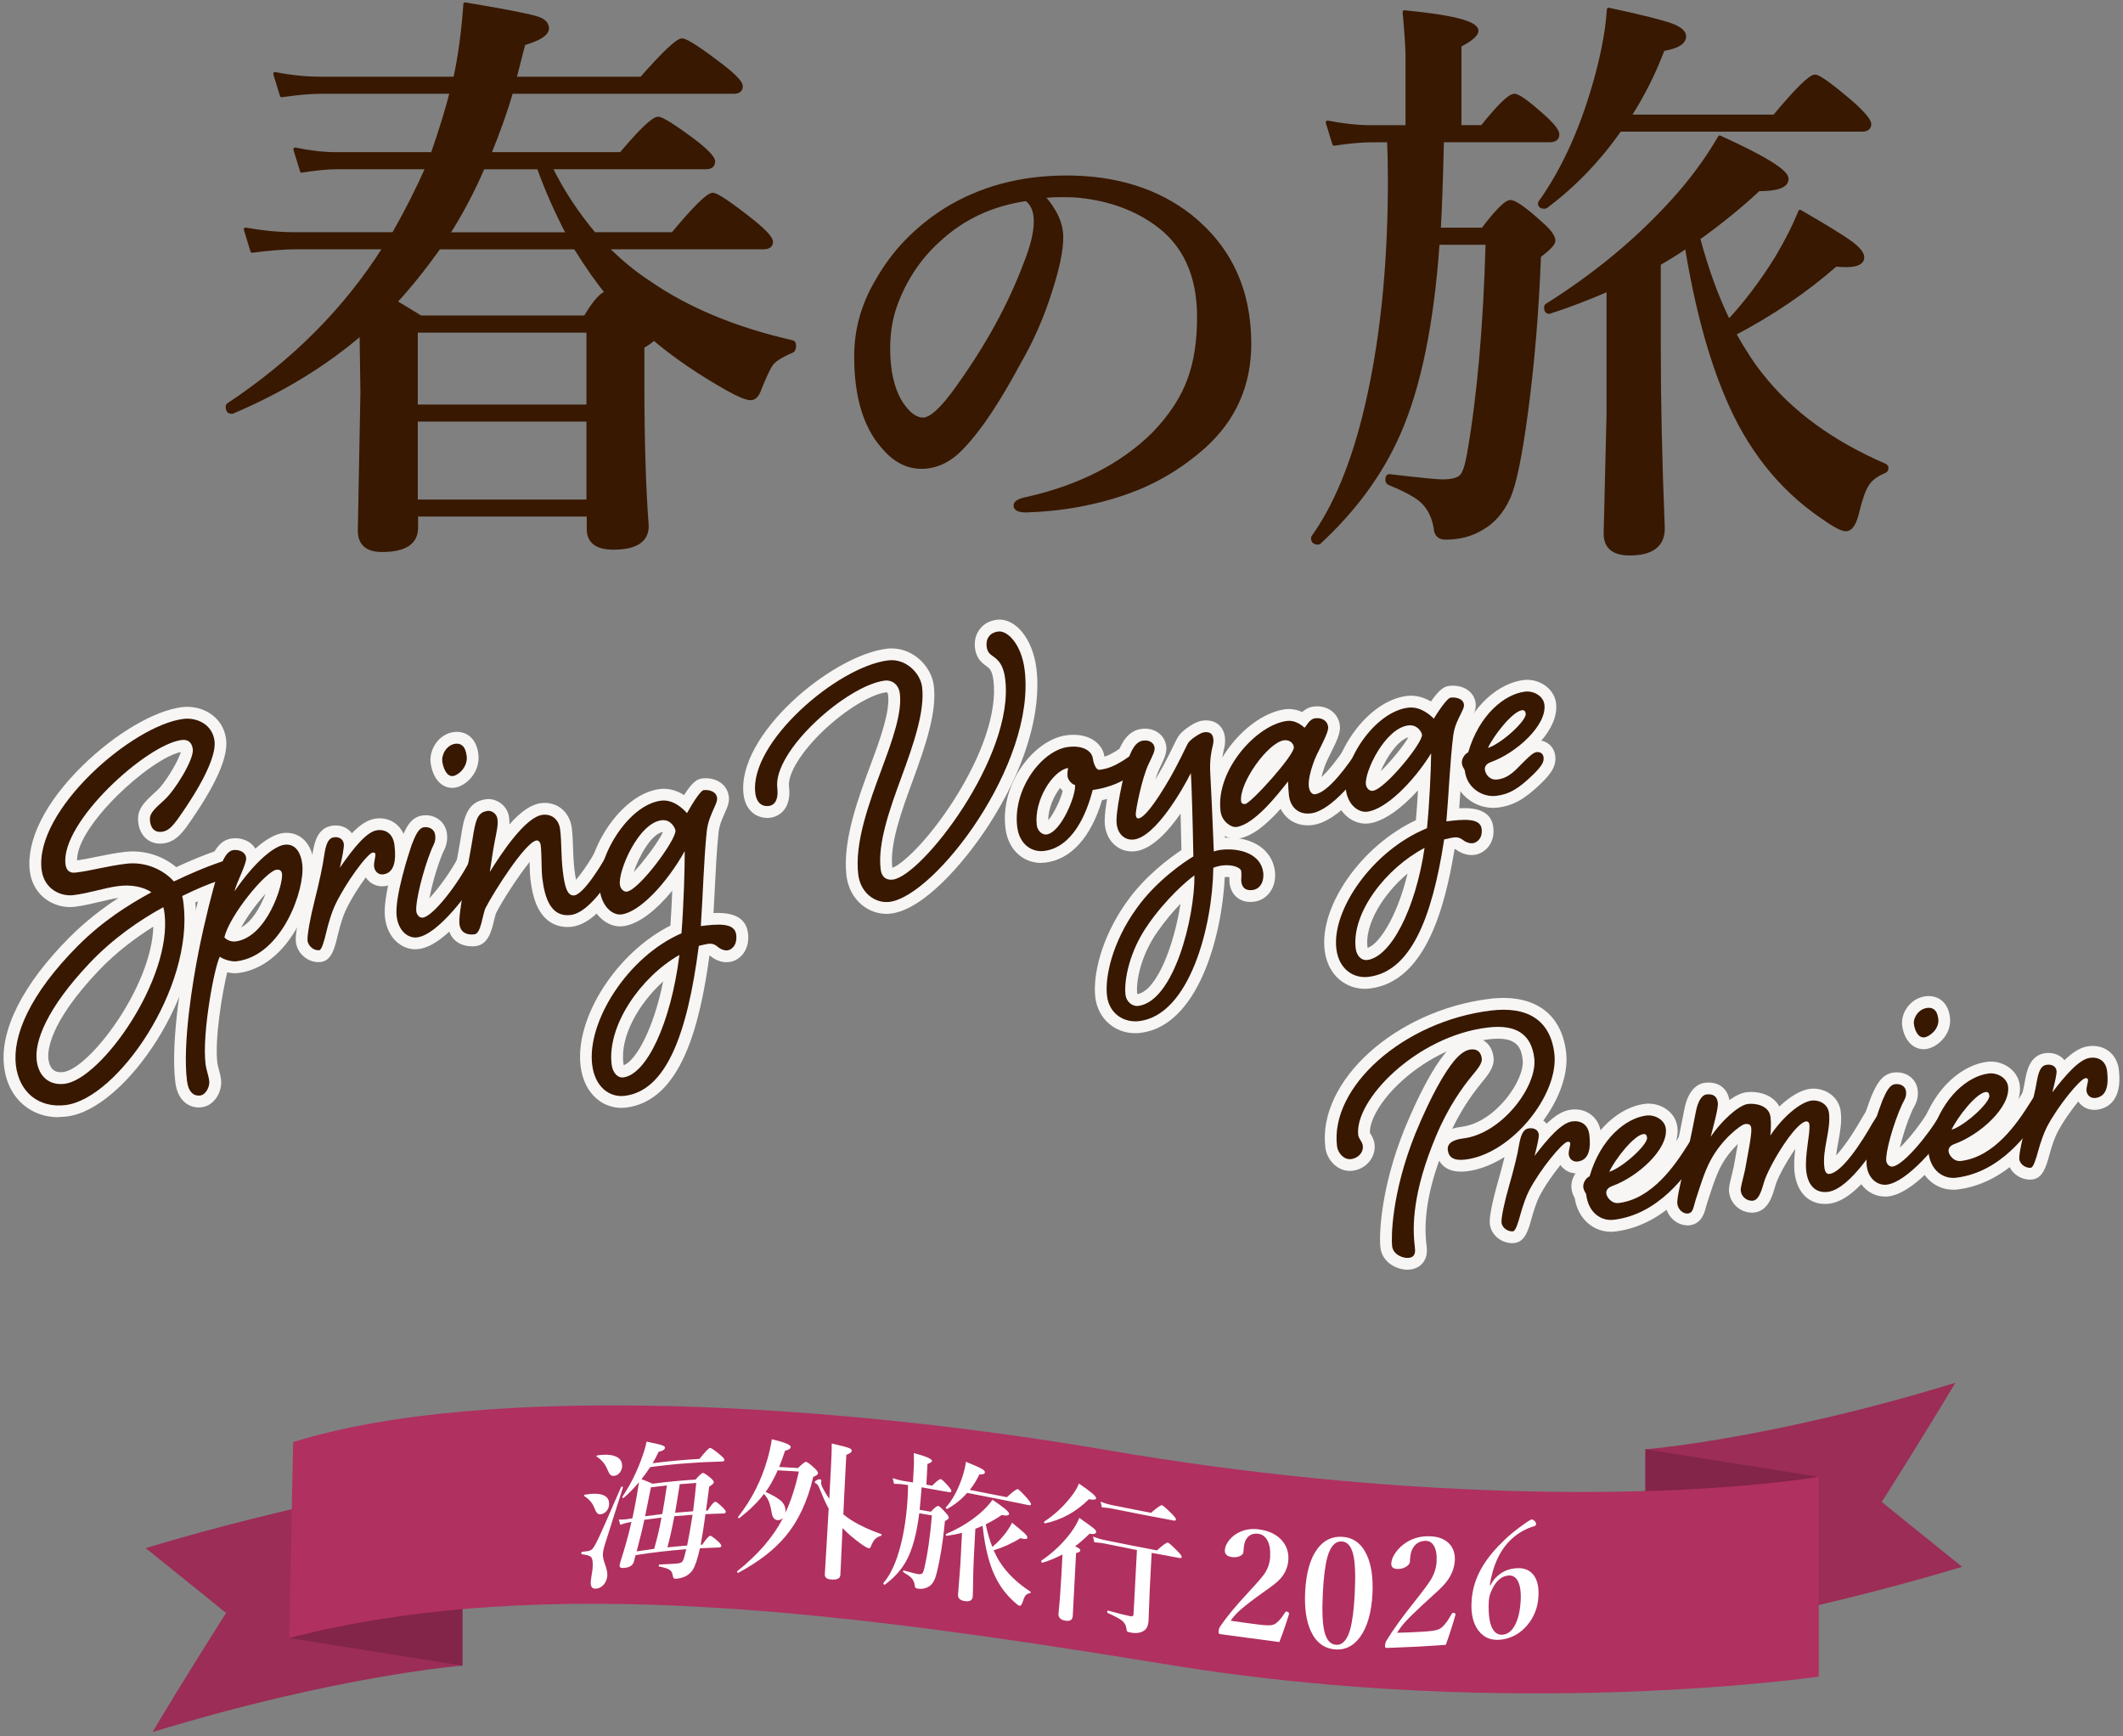<?xml version="1.0" encoding="UTF-8"?>
<svg id="_レイヤー_2" data-name="レイヤー 2" xmlns="http://www.w3.org/2000/svg" viewBox="0 0 450 368">
  <rect x="0" y="0" width="450" height="368" fill="#808080" stroke="none"/>
  <defs>
    <style>
      .cls-1 {
        fill: #f7f6f5;
      }

      .cls-2 {
        fill: #9b2d56;
      }

      .cls-3 {
        fill: #fff;
      }

      .cls-4 {
        stroke: #381800;
        stroke-linejoin: round;
        stroke-width: .75px;
      }

      .cls-4, .cls-5 {
        fill: none;
      }

      .cls-6 {
        fill: #b03060;
      }

      .cls-7 {
        fill: #381800;
      }

      .cls-8 {
        fill: #4f2400;
      }

      .cls-9 {
        fill: #832449;
      }
    </style>
  </defs>
  <g id="contents">
    <g>
      <g>
        <g>
          <g>
            <path class="cls-8" d="M34.82,169.54c2.24-1.97,6.31-8.59,6.05-10.73-.14-1.11-.69-2.18-2.38-1.97-7.42.91-25.69,17.47-24.61,26.29.13,1.02.59,2,2.19,1.8,3.29-.4,6.51-1.36,10.65-1.87,4.13-.51,7.95,1.28,10.14,3.75,7.44-3.55,11.58-4.72,12.43-4.82,1.18-.15,1.69.55,1.82,1.57.07.56-.19,1.91-1.53,2.17-1.24.34-4.34.91-10.96,4.17.15.55.21,1.01.28,1.57,2.2,17.91-14.02,41.38-24.99,42.73-5.65.69-9.83-2.66-10.54-8.41-.75-6.13,2.79-14.94,13.16-25.36,5.26-5.26,10.67-8.66,15.57-11.33-1.77-1.2-4.4-1.63-6.84-1.33-3.21.39-6.24,1.52-9.7,1.94-2.62.32-6.23-1.21-6.74-5.39-1.55-12.62,19.28-30.63,30.08-31.96,2.78-.34,6.13,1.13,6.57,4.66.59,4.83-6.42,14.64-7.96,16.8-1.03,1.35-1.86,2.3-3.21,2.47-1.43.18-2.31-.66-2.5-2.24-.19-1.58.65-2.34,3.04-4.52ZM34.86,193.56c-.06-.46-.1-.84-.24-1.29-4.74,2.56-10.67,6.59-15.59,11.81-9.1,9.6-11.75,16.61-11.25,20.69.42,3.43,2.71,5.32,5.92,4.93,7.76-.95,22.87-22.31,21.17-36.14Z"/>
            <path class="cls-8" d="M52.17,181.82c.15,1.21-2.02,5.15-2.47,7.09,4.43-6.48,8.5-9.62,10.61-9.88,1.94-.24,3.39,1.09,3.76,4.15.64,5.2-4.22,19.36-13.92,20.55-1.18.15-2.97-.48-3.55-.98-1.12,2.02-3.83,16.2-3.03,22.79.15,1.21.62,2.28.78,3.58.14,1.11-.67,2.91-1.94,3.06-1.27.16-2.48-.64-2.78-3.14-.97-7.89,1.24-21.26,2.52-27.63,1.27-6.37,3.07-13.38,3.88-15.83.89-2.56,1.76-5.21,3.45-5.42,1.01-.12,2.52.26,2.69,1.65ZM49.89,199.53c6.67-.82,10.16-12.08,9.89-14.31-.09-.74-.55-.97-1.14-.9-2.28.28-10.03,9.71-11.08,14.36.3.34,1.23.98,2.33.84Z"/>
            <path class="cls-8" d="M72.88,178.9c.08.65-.34,2.77-.84,5,2.98-4.32,5.74-7.68,7.93-7.95,1.86-.23,3.35.81,3.64,3.13.39,3.16.04,5.93-2.4,6.23-.93.11-1.78-.54-1.92-1.65-.1-.83.34-2.11.28-2.58-.03-.28-.14-.45-.56-.4-1.1.13-5.8,6.46-8.04,11.26-.61,1.3-1.29,3.46-1.8,5.59-.45,1.94-.99,3.8-1.5,3.86-1.01.12-2.32-.75-2.48-2.05-.12-1.02.59-4.97,1.52-8.57.98-3.89,1.74-7.47,1.96-9.19.38-2.5.8-3.96,2.15-4.13,1.1-.13,1.94.42,2.06,1.44Z"/>
            <path class="cls-8" d="M102.21,179.26c.76-.09,1.41.3,1.52,1.23.12,1.02-.22,1.72-1.06,3.24-3.32,5.78-9.96,14.41-14.27,14.94-1.77.22-3.92-1.21-4.32-4.46-.5-4.08,2.69-13.71,3.19-15.18.78-1.98,1.45-3.57,2.63-3.71s2.2.48,2.35,1.69c.16,1.3-.35,2.02-.75,2.92-1.91,4.66-3.49,11.36-3.26,13.21.08.65.6,1.43,1.36,1.34,2.28-.28,7.58-7.34,9.92-11.96.84-1.52,1.76-3.14,2.68-3.25ZM98.92,160.16c.3,2.41-1.8,4.18-2.9,4.31-1.35.17-2.09-1.72-2.27-3.11-.18-1.48.94-3.51,2.79-3.73,1.01-.12,2.09.31,2.37,2.54Z"/>
            <path class="cls-8" d="M132.67,175.52c.76-.09,1.41.3,1.52,1.23.12,1.02-.22,1.72-1.06,3.24-3.23,5.77-7.95,13.41-12.17,13.93s-5.5-3.66-6-7.74c-.25-2.04-.09-4.89-.36-7.12-.06-.46-.38-.99-.88-.93-2.36.29-9.17,11.11-10.76,14.23-.7,1.31-.95,5.49-2.39,5.66-1.52.19-2.95-.3-3.18-2.15-.29-2.32,1.83-12.28,2.76-17.96.67-4.32,1.09-5.79,3.28-6.06.59-.07,1.85.43,2.01,1.73s-.08,2.18-.6,4.88c-.32,1.55-.92,5.77-1.02,6.34,2.29-3.67,7.48-11.66,11.19-12.11,1.86-.23,3.45.9,3.72,3.12.34,2.78.17,5.54.56,8.79.35,2.88.83,5.36,2.43,5.17,1.94-.24,5.9-6.38,8.24-11,.84-1.52,1.76-3.14,2.68-3.25Z"/>
            <path class="cls-8" d="M145.63,172.32c1.68-3.03,3.01-4.8,3.51-4.86,1.1-.13,2.68.24,2.85,1.63.08.65-.2,1.16-.67,2.25-.46,1.09-1.3,2.7-1.53,4.99-.62,6.11-.78,13.19-1.24,19.94,3.54-.44,7.18-.79,7.5,1.81.28,2.32-1.06,3.24-1.82,3.33-.93.11-1.77-.44-2.34-.94-.56-.4-1.01-.54-1.85-.43-.34.04-1.08.23-1.92.42-2.41,18.76-6.93,30.72-15.71,31.79-3.12.38-6.3-1.77-6.89-6.6-1.12-9.1,7.47-22.87,18.93-27.85.47-5.9.7-13.84.69-17.42-3.79,6.78-9.54,12.95-13.43,13.42-1.86.23-4.14-1.66-4.58-5.18-.82-6.68,5.92-18.06,13.01-18.93,2.7-.33,4.86,1.95,5.46,2.63ZM144.01,202.39c-8.09,4.57-15.39,14.89-14.36,23.24.22,1.76,1.29,2.86,2.47,2.71,4.89-.6,10.08-11.41,11.89-25.95ZM140.25,173.83c-4.98.61-9.22,10.74-8.86,13.62.11.93.8,1.6,1.47,1.52,2.62-.32,10.54-11.09,10.31-12.95-.07-.56-.98-2.42-2.92-2.18Z"/>
            <path class="cls-8" d="M186.94,162.82c2.26-6.02,4.29-11.83,3.8-15.8-.26-2.11-1.82-2.95-3.17-2.78-8.01.98-23.78,14.91-22.81,22.76.26,2.11-.32,3.64-1.84,3.82-1.18.15-2.54-.46-2.82-2.74-1.32-10.72,17.43-26.81,28.15-28.12,3.8-.47,6.85,2.76,7.2,5.62.63,5.15-1.84,12.22-4.34,19.03-2.5,6.82-5.12,14.07-4.44,19.64.21,1.69,1.23,2.33,2.58,2.17,6.16-.76,25.83-26.12,23.82-42.49-.38-3.12-1.53-4.09-2.56-4.82-.75-.51-1.23-.96-1.37-2.06-.23-1.86.83-3.01,2.43-3.21,2.11-.26,4.98,2.9,5.62,8.13,2.46,20-19.03,47.99-28.65,49.17-3.04.37-6.14-1.9-6.62-5.78-.83-6.75,2.32-15.27,5.03-22.54Z"/>
            <path class="cls-8" d="M231.64,160.75c.07.59.56,2.5,1.41,2.4,2.11-.26,3.47-1.03,4.91-1.89.72-.43,1.81-1.33,2.31-1.4,1.01-.12,1.66.22,1.79,1.32.12,1.01-1.01,2.26-3.62,3.96-2.54,1.6-5.98,2.19-6.83,2.29-1.33,5.22-4.33,12.18-10.32,12.92-2.53.31-5.22-1.33-5.68-5.13-.97-7.93,5.2-16.23,10.85-16.92,3.29-.4,5.01,1.01,5.18,2.45ZM226.28,164.49c-.06-.51.02-1.2.13-1.73-3.35.58-7.28,6.98-6.65,12.12.16,1.27,1.2,2.08,2.04,1.98,3.12-.38,6.33-8.4,6.07-10.51-.52-.02-1.48-.93-1.6-1.86Z"/>
            <path class="cls-8" d="M257.18,183.91c-.17,12.61-5.08,31.2-15.71,32.5-3.21.39-6.35-1.53-6.82-5.33-.49-3.97,1.09-11.35,6.21-18.49,4.23-6,10.57-10.2,12.09-11.08-.11-6.5-.39-16.4-.54-17.66-1.72,3.46-7.5,13.51-12.06,14.07-1.69.21-3.36-.87-3.66-3.32-.29-2.36,1.41-10.11,2.2-12.77.83-3.01,1.91-4.69,3.43-4.87,1.43-.18,2.3.57,2.41,1.5.09.76-.47,1.77-1.28,3.5-1.37,2.82-2.8,9.94-2.71,10.7.06.51.19.83.61.78,2.02-.25,6.96-8.9,8.26-11.55,1.05-1.93,2.04-4.28,2.42-4.67.68-.77,2.42-1.92,3.18-2.02.76-.09,1.79-.05,1.96,1.3.06.51.04,1.02-.14,1.64-.29,1.15-.65,3.08-.5,5.71.58,10.98.61,14.06.75,16.61.41-.14.99-.29,1.41-.34,4.05-.5,8.58.83,9.07,4.8.2,1.6-.43,3.48-2.29,3.71-1.52.19-2.21-.58-2.36-1.77-.08-.68.11-1.21-.02-2.22-.09-.76-1.81-1.49-4.09-1.21-.34.04-1.25.24-1.82.48ZM243.41,195.88c-4.02,5.63-5.21,11.95-4.84,14.98.18,1.43,1.42,2.48,2.68,2.33,7.59-.93,12-18.77,11.93-27.67-1.5,1.04-5.99,4.93-9.78,10.36Z"/>
            <path class="cls-8" d="M278.73,152.23c1.6-.2,2.65.62,2.79,1.8.18,1.43-2.42,5.44-3.16,7.75-.64,1.79-1.08,3.73-.94,4.91.1.84.55,1.73,1.31,1.64,2.78-.34,6.89-5.98,9.48-9.98.86-1.39,1.79-2.88,2.72-2.99.76-.09,1.4.26,1.51,1.1.11.93-.24,1.57-1.09,2.96-3.46,5.31-9.18,12.43-13.48,12.96-2.78.34-4.37-1.43-4.66-3.8-.11-.93-.13-1.78-.19-2.97-2.15,2.75-7.18,9.19-10.98,9.66-1.1.13-3.06-1.17-3.33-3.36-1.07-8.69,7.68-18.33,14.1-19.12,1.35-.17,2.72.52,3.69,1.43.25-.03.97-1.83,2.24-1.99ZM263.07,169.83c.05.42.42.63.84.58,1.27-.16,10.54-10.46,10.34-12.06-.11-.93-.97-1.59-2.06-1.46-3.38.41-9.59,9.06-9.12,12.94Z"/>
            <path class="cls-8" d="M303.91,152.31c1.71-2.78,3.06-4.4,3.56-4.46,1.1-.13,2.68.19,2.83,1.45.07.59-.21,1.05-.69,2.06-.48,1-1.32,2.47-1.58,4.56-.69,5.57-.92,12.02-1.45,18.16,3.54-.44,7.18-.8,7.47,1.57.26,2.11-1.09,2.96-1.85,3.05-.93.11-1.76-.38-2.33-.83-.56-.36-1-.48-1.84-.37-.34.04-1.09.22-1.92.41-2.61,17.11-7.26,28.04-16.04,29.12-3.12.38-6.27-1.54-6.81-5.93-1.02-8.27,7.71-20.9,19.21-25.57.54-5.38.85-12.61.88-15.87-3.86,6.21-9.67,11.89-13.56,12.37-1.86.23-4.12-1.46-4.51-4.67-.75-6.07,6.11-16.51,13.2-17.38,2.7-.33,4.84,1.72,5.43,2.33ZM301.96,179.7c-8.13,4.25-15.53,13.73-14.6,21.32.2,1.6,1.26,2.59,2.44,2.44,4.89-.6,10.19-10.5,12.16-23.76ZM298.52,153.74c-4.98.61-9.32,9.88-9,12.5.1.84.78,1.45,1.45,1.36,2.62-.32,10.65-10.21,10.44-11.9-.06-.51-.96-2.2-2.9-1.96Z"/>
            <path class="cls-8" d="M322.71,161.73c1.07-1.07,2.21-2.24,2.97-2.33s1.4.26,1.5,1.1c.11.93-.3,1.75-2.05,3.51-3.29,3.23-5.29,4.33-7.99,4.66-2.78.34-6.19-1.55-6.64-5.27-.06-.51-.52-.71-.63-1.64-.1-.84.53-1.95,1.34-2.31,2.29-7.9,7.65-12.33,12.04-12.87,1.77-.22,3.88.89,4.11,2.75.54,4.39-5.94,10.24-11.35,12.19-1.07.39-1.33,1.02-1.26,1.61.12,1.01,1.05,2.27,2.65,2.07,2.45-.3,3.86-2.02,5.31-3.48ZM315.38,158.52c2.96-.96,8.19-5.8,8.02-7.24-.06-.51-.27-.82-.78-.76-2.02.25-5.95,5.27-7.24,8Z"/>
            <path class="cls-8" d="M306.88,243.73c-.22-1.77,1.86-2.28,3.29-2.46,8.18-1,15.77-11.1,15.04-17.01-.62-5.06-3.8-7.24-9.96-6.48-15.1,1.85-28.25,15.46-27.35,22.8.09.76.85,1.35.96,2.2.19,1.52-1.04,2.7-2.47,2.87-1.6.2-2.82-1.37-2.99-2.72-1.53-12.49,13.96-26.47,32.61-28.76,7.59-.93,12.57,1.88,13.45,9.06,1.07,8.69-9.03,21.32-18.82,22.52-2.45.3-3.56-.42-3.76-2.02ZM314.09,224.35c.12,1.01-.92,2.25-2.19,3.78-1.86,2.28-4.87,6.34-7.52,12.66-4.97,11.83-5.02,19.12-4.5,23.33.11.93.28,2.28-1.24,2.46-1.18.15-3.33-.62-3.56-2.47-.19-1.52-.24-11.02,4.94-23.9,3.43-8.3,6.21-12.92,8.14-15.3,1.27-1.53,2.45-2.36,3.55-2.49,1.52-.19,2.22.67,2.38,1.93Z"/>
            <path class="cls-8" d="M326.17,240.42c.07.59-.38,2.53-.9,4.56,3.02-3.97,5.81-7.05,8.01-7.32,1.86-.23,3.34.7,3.6,2.81.35,2.87-.02,5.4-2.47,5.7-.93.11-1.77-.47-1.89-1.48-.09-.76.36-1.93.31-2.35-.03-.25-.14-.41-.56-.36-1.1.13-5.87,5.94-8.15,10.34-.62,1.19-1.32,3.16-1.86,5.11-.47,1.77-1.03,3.47-1.54,3.53-1.01.12-2.31-.66-2.45-1.84-.11-.93.64-4.53,1.61-7.82,1.02-3.55,1.82-6.82,2.05-8.39.41-2.28.84-3.61,2.19-3.78,1.1-.13,1.93.36,2.04,1.29Z"/>
            <path class="cls-8" d="M360.35,239.82c.76-.09,1.4.26,1.51,1.1.11.93-.24,1.57-1.09,2.96-3.36,5.38-9.31,13.48-18.67,14.63-2.79.34-5.42-1.56-5.87-5.27-.06-.51-.52-.71-.63-1.64-.1-.84.53-1.95,1.34-2.31,2.28-7.9,7.65-12.33,12.04-12.87,1.77-.22,3.88.89,4.11,2.75.54,4.39-5.94,10.24-11.35,12.19-1.07.39-1.33,1.02-1.26,1.61.08.67,1.04,2.18,2.64,1.99,7.09-.87,11.94-8.06,14.52-12.15.86-1.39,1.79-2.87,2.72-2.99ZM341.1,248.35c2.96-.96,8.19-5.8,8.02-7.24-.06-.51-.27-.82-.78-.76-2.02.25-5.95,5.27-7.24,8Z"/>
            <path class="cls-8" d="M399.66,235c.76-.09,1.4.26,1.5,1.1.11.93-.24,1.57-1.09,2.96-2.28,3.79-8,12.97-12.64,13.54-2.53.31-4.18-1.29-4.56-4.32-.41-3.38.89-8.07.65-10.02-.04-.34-.33-.64-.67-.6-2.45.3-8.13,9.82-9.01,13.1-.6,2.13-1.19,3.57-2.29,3.71-1.01.12-2.38-.56-2.58-2.17-.07-.59.48-2.37.92-4.39.61-3.42,1.47-7.55,1.32-8.81-.1-.84-.63-.95-1.31-.87-.93.11-5.07,3.36-7.35,7.75-1.32,2.48-2.16,5.4-2.85,7.46-.83,2.33-.67,3.59-1.94,3.75-.84.1-2.05-.69-2.22-2.04-.22-1.77,1.64-7.57,3.93-19.58.42-2.19,1.28-3.5,2.21-3.61,1.18-.15,2.25.15,2.44,1.76.14,1.18-1,5.09-1.51,7.21,2.09-3.17,5.86-6.71,7.88-6.96,1.6-.2,4.49.31,4.79,2.75.17,1.35.08,2.73-.03,3.94,2.38-3.63,6.24-7.1,8.77-7.41,1.43-.18,3.41.61,3.66,2.63.45,3.63-1.45,7.71-.98,11.51.11.93.44,1.49,1.11,1.4,2.62-.32,6.73-6.56,9.12-10.8.86-1.39,1.79-2.87,2.72-2.99Z"/>
            <path class="cls-8" d="M413.92,233.25c.76-.09,1.4.26,1.51,1.1.11.93-.24,1.57-1.09,2.96-3.38,5.3-10.11,13.23-14.41,13.76-1.77.22-3.9-1.06-4.26-4.02-.46-3.71,2.83-12.51,3.35-13.86.8-1.81,1.48-3.27,2.66-3.41,1.18-.15,2.19.42,2.33,1.51.14,1.18-.37,1.84-.79,2.67-1.96,4.27-3.61,10.38-3.4,12.07.07.59.59,1.3,1.35,1.2,2.28-.28,7.65-6.76,10.04-11,.86-1.39,1.79-2.87,2.72-2.99ZM410.85,215.89c.27,2.19-1.84,3.82-2.94,3.96-1.35.17-2.07-1.54-2.23-2.81-.17-1.35.98-3.2,2.83-3.43,1.01-.12,2.09.26,2.33,2.28Z"/>
            <path class="cls-8" d="M432.9,230.91c.76-.09,1.4.26,1.51,1.1.11.93-.24,1.57-1.09,2.96-3.36,5.38-9.31,13.48-18.67,14.63-2.78.34-5.42-1.56-5.87-5.27-.06-.51-.51-.71-.63-1.64-.1-.84.53-1.95,1.34-2.31,2.29-7.9,7.65-12.33,12.04-12.87,1.77-.22,3.88.89,4.11,2.75.54,4.39-5.94,10.24-11.35,12.19-1.07.39-1.33,1.02-1.26,1.61.08.68,1.04,2.19,2.64,1.99,7.09-.87,11.94-8.06,14.52-12.15.86-1.39,1.79-2.87,2.71-2.99ZM413.65,239.44c2.97-.96,8.19-5.8,8.02-7.24-.06-.51-.27-.82-.78-.76-2.03.25-5.95,5.27-7.24,8Z"/>
            <path class="cls-8" d="M435.92,226.95c.07.59-.38,2.53-.9,4.56,3.02-3.97,5.81-7.05,8.01-7.32,1.86-.23,3.34.7,3.6,2.81.35,2.87-.02,5.4-2.47,5.7-.93.11-1.77-.47-1.89-1.48-.09-.76.36-1.93.31-2.35-.03-.25-.14-.41-.56-.36-1.1.13-5.87,5.94-8.15,10.34-.62,1.19-1.32,3.16-1.86,5.11-.47,1.77-1.03,3.47-1.54,3.53-1.01.12-2.31-.66-2.45-1.84-.11-.93.64-4.53,1.61-7.82,1.02-3.55,1.82-6.82,2.05-8.39.41-2.28.84-3.62,2.19-3.78,1.1-.13,1.93.36,2.04,1.29Z"/>
          </g>
          <g>
            <path class="cls-1" d="M12.43,236.78c-2.74,0-5.21-.82-7.22-2.43-2.41-1.92-3.91-4.78-4.34-8.27-.95-7.75,3.97-17.49,13.87-27.43,3.53-3.53,7.11-6.23,10.39-8.36-1.29.19-2.6.5-3.97.83-1.68.4-3.41.82-5.32,1.06-2.01.25-4.14-.27-5.85-1.41-2.05-1.37-3.36-3.56-3.67-6.16-.79-6.45,3.27-14.58,11.14-22.3,6.97-6.84,15.25-11.72,21.12-12.44,2.01-.25,4.12.2,5.78,1.23,2.01,1.24,3.28,3.23,3.57,5.6.47,3.84-2.25,9.87-8.31,18.43l-.08.12c-1.06,1.39-2.44,3.2-4.94,3.5-2.79.34-4.92-1.43-5.29-4.41-.35-2.85,1.21-4.28,3.8-6.64.01-.01.06-.06.07-.06,1.81-1.59,4.66-6.41,5.14-8.26-6.56,1.41-22.16,15.69-21.98,22.97,1.32-.19,2.6-.45,3.95-.73,1.8-.37,3.85-.79,6.13-1.07,3.94-.48,7.98.74,10.94,3.23,6.67-3.08,10.49-4.17,11.62-4.31,2.44-.3,4.29,1.2,4.61,3.74.25,2.01-.97,4.37-3.43,4.9-.14.04-.3.08-.49.12-1.26.32-3.75.94-8.28,3.05,2.19,18.84-14.78,43.82-27.18,45.34-.6.07-1.19.11-1.77.11ZM32.49,196.4c-3.35,2.09-7.73,5.24-11.65,9.39-10.58,11.16-10.78,17.11-10.58,18.67.13,1.04.48,1.83,1.03,2.28.51.42,1.21.58,2.1.47,5.55-.68,18.75-18.03,19.11-30.82ZM34.61,189.77c.32,0,.64.06.94.18.21.09.4.2.58.33-.06-.36-.03-.72.06-1.06-.46-.12-.88-.38-1.21-.75-.25-.28-.54-.56-.87-.83.32.45.49,1,.47,1.57,0,.19-.04.38-.09.56.04,0,.08,0,.12,0ZM11.63,179.98c-.38,1.45-.5,2.8-.35,4.03.14,1.16.64,2.04,1.49,2.61.38.26.8.42,1.19.52-1.4-.57-2.34-1.87-2.57-3.7-.13-1.08-.04-2.24.23-3.45ZM34.25,173.65s0,.01,0,.03c.3-.19.66-.61,1.25-1.38h0c-.63.59-1.15,1.1-1.26,1.34ZM42.04,155.59c.31.32.57.69.78,1.11-.15-.44-.41-.81-.78-1.11Z"/>
            <path class="cls-1" d="M42.12,234.71c-1.21,0-2.33-.45-3.2-1.31-.95-.94-1.55-2.3-1.76-4.05-1.1-9,1.67-24.03,2.55-28.42,1.25-6.28,3.06-13.41,3.96-16.13l.08-.23c1.05-3.04,2.24-6.49,5.44-6.88,1.87-.23,3.94.48,4.93,2.17,2.17-1.94,4.2-3.1,5.89-3.31,1.77-.22,3.4.35,4.59,1.6,1.05,1.11,1.71,2.7,1.96,4.73.42,3.38-.97,8.84-3.36,13.27-3.18,5.87-7.7,9.45-12.73,10.07-.73.09-1.53.02-2.31-.15-1.09,4.44-2.69,14.22-2.09,19.18.05.42.17.86.31,1.37.17.64.37,1.37.47,2.2.31,2.49-1.39,5.52-4.11,5.85-.21.03-.41.04-.61.04ZM45.14,199.33c-.12.57-.24,1.14-.36,1.71.27-.28.6-.5.96-.64-.02-.02-.04-.05-.07-.07-.26-.29-.44-.64-.54-1.01ZM56.29,189.41c-1.8,2-3.89,4.78-5.18,7.15,2.35-1.24,4.14-4.46,5.18-7.15ZM47.4,189.89c-.45,1.68-.96,3.75-1.48,5.98.65-1.45,1.59-3.08,2.69-4.71-.56-.27-.98-.73-1.21-1.27ZM59.67,181.9c.5.12.89.32,1.17.52.26.18.49.41.69.66-.18-1.01-.47-1.39-.56-1.49-.06-.06-.11-.11-.35-.08-.2.02-.52.15-.94.39Z"/>
            <path class="cls-1" d="M67.48,203.91c-1,0-2.04-.36-2.89-1.03-1.05-.81-1.72-1.96-1.87-3.23-.28-2.26,1.56-9.43,1.58-9.5.93-3.69,1.69-7.26,1.9-8.88.34-2.23.89-5.87,4.32-6.29,1.15-.14,2.25.11,3.12.71.37.25.69.56.94.91,1.72-1.79,3.38-2.91,5.09-3.12,3.35-.41,5.99,1.77,6.43,5.31.89,7.25-2.49,8.76-4.58,9.02-1.15.14-2.27-.19-3.16-.92-.32-.27-.61-.59-.84-.94-1.44,1.97-3.13,4.6-4.28,7.06-.52,1.1-1.14,3.06-1.63,5.11-.74,3.2-1.43,5.49-3.63,5.76-.16.02-.33.03-.5.03ZM70.43,185.83c-.2.95-.44,2-.7,3.11.43-.76.95-1.68,1.55-2.64-.08-.03-.17-.06-.25-.09-.22-.1-.42-.22-.6-.37ZM80.9,182.84s0,0,0,0h0s0,0,0,0ZM80.35,178.43c.23.1.45.23.65.39-.15-.41-.39-.42-.65-.39Z"/>
            <path class="cls-1" d="M88.06,201.19c-2.84,0-5.9-2.22-6.45-6.68-.57-4.64,2.65-14.39,3.31-16.3.01-.04.03-.07.04-.11.92-2.32,1.96-4.95,4.65-5.28,1.19-.15,2.36.12,3.28.76,1.04.71,1.69,1.82,1.85,3.11.22,1.81-.38,3.05-.78,3.87-.06.12-.12.25-.18.38-1.31,3.19-2.3,6.97-2.77,9.44,1.91-2.06,4.6-5.68,6.29-9.01,1.15-2.07,2.4-4.33,4.61-4.6,0,0,0,0,0,0,2.22-.27,4.03,1.16,4.31,3.4.23,1.9-.5,3.22-1.35,4.76-.11.18-8.87,15.32-16.15,16.21-.21.03-.43.04-.65.04ZM95.85,166.98c-1.42,0-2.69-.78-3.54-2.19-.71-1.17-.95-2.46-1.03-3.13-.17-1.35.22-2.83,1.05-4.05.95-1.4,2.35-2.28,3.92-2.47,2.08-.26,4.68.83,5.15,4.71h0c.21,1.74-.31,3.48-1.48,4.9-1,1.22-2.35,2.04-3.6,2.2-.16.02-.32.03-.48.03ZM96.44,160.46c-.13.21-.21.46-.2.59,0,.07.02.15.03.22.12-.23.2-.51.17-.81,0,0,0,0,0,0Z"/>
            <path class="cls-1" d="M99.99,200.55c-1.02,0-1.95-.23-2.74-.68-1.31-.75-2.14-2.07-2.34-3.71-.23-1.9.52-6.21,1.78-13.09.37-2.02.73-3.97.99-5.57.6-3.9,1.18-7.61,5.44-8.13.93-.11,2.01.17,2.88.77,1.08.74,1.76,1.85,1.91,3.14.06.52.08.98.06,1.45,2.51-2.83,4.69-4.27,6.72-4.52,3.34-.41,6.08,1.82,6.51,5.3.18,1.45.23,2.89.27,4.28.05,1.44.1,2.94.29,4.51.12.95.23,1.64.33,2.15,1.37-1.54,3.59-4.79,5.63-8.81,1.15-2.07,2.4-4.33,4.61-4.6h0c2.22-.27,4.03,1.16,4.31,3.4.23,1.9-.5,3.23-1.35,4.76-4.01,7.16-8.81,14.55-14.05,15.2-2.88.35-5.31-.83-6.83-3.32-.98-1.6-1.6-3.7-1.96-6.6-.14-1.13-.16-2.42-.19-3.66,0-.05,0-.1,0-.14-2.36,2.94-5.68,8.03-7.1,10.82-.12.25-.3,1.03-.43,1.54-.51,2.17-1.22,5.14-3.89,5.47-.3.04-.6.06-.88.06ZM101.37,185.28c-.47,2.58-1.05,5.79-1.33,7.98.2-.79.4-1.49.71-2.08.02-.04.93-1.74,2.31-4-.04-.01-.08-.03-.12-.04-.83-.32-1.4-1.03-1.56-1.86ZM112.12,179.36s0,0,0,0c0,0,0,0,0,0ZM114.3,175.66c.75.12,1.44.52,1.95,1.13.03.04.06.08.09.12-.02-.27-.05-.53-.08-.8-.13-1.05-.65-.98-.94-.95-.09.01-.42.08-1.02.49ZM103.74,174.33s0,0,0,0t0,0Z"/>
            <path class="cls-1" d="M131.72,234.8c-1.95,0-3.81-.69-5.31-2-1.83-1.59-2.98-3.95-3.34-6.83-1.27-10.3,7.68-24.11,19.03-29.8.17-2.39.3-4.97.39-7.4-3.28,4-7.06,7.12-10.44,7.53-3.12.39-6.74-2.26-7.36-7.36-.99-8.08,6.69-20.68,15.18-21.72,2.01-.25,3.77.43,5.12,1.28,1.93-3.01,2.91-3.4,3.85-3.52.62-.08,1.85-.12,3.1.44,1.43.64,2.35,1.87,2.54,3.36.15,1.23-.25,2.15-.67,3.11l-.4.92c-.43.97-.96,2.18-1.12,3.77-.38,3.71-.58,7.74-.79,12-.08,1.62-.16,3.27-.26,4.92,3.21-.14,6.83.4,7.31,4.27.44,3.6-1.73,5.84-4,6.12-1.4.17-2.78-.29-4.11-1.38-.02,0-.04,0-.06,0-2,14.6-5.94,30.78-17.65,32.22-.34.04-.68.06-1.02.06ZM140.57,207.99c-5.13,4.67-9.15,11.55-8.44,17.33.02.19.06.33.1.43,2.44-.91,6.19-7.23,8.34-17.76ZM145.23,200.21c.06.03.11.07.17.1.08.05.15.11.22.16.01-.11.03-.22.04-.33,0-.05.01-.1.02-.15-.07.04-.14.07-.21.11-.08.03-.16.07-.24.11ZM153.52,198.56s.02.02.03.02c.02.02.05.04.07.06,0-.02,0-.04,0-.05-.03,0-.06-.02-.09-.03ZM146.95,198.17s-.01.07-.02.11c.03-.02.06-.03.09-.05-.02-.02-.05-.04-.07-.06ZM130.55,190.7c.37.46.76.64.89.63.07,0,.14-.02.22-.04-.4-.13-.77-.33-1.1-.59ZM140.53,176.32c-2.44.33-5.16,5.3-6.22,8.53,2.29-2.42,5.4-6.68,6.22-8.53ZM145.27,177.89c.18,0,.35.03.53.08.52.13.96.42,1.28.81.07-.92.15-1.82.24-2.7.1-.94.27-1.77.48-2.52-.4.7-1.11,1.16-1.9,1.25-.16.02-.31.02-.46,0,.11.31.18.61.22.9.04.3.11.9-.39,2.18ZM140.7,175.85h0s0,0,0,0Z"/>
            <path class="cls-1" d="M187.9,193.68c-1.87,0-3.73-.67-5.23-1.91-1.78-1.48-2.93-3.65-3.24-6.11-.91-7.4,2.46-16.45,5.16-23.72h0c2.08-5.54,4.07-11.23,3.66-14.62-.05-.43-.19-.63-.38-.6-3.25.4-8.74,3.74-13.35,8.14-4.68,4.45-7.6,9.2-7.28,11.84.55,4.45-1.82,6.34-4.02,6.61-2.37.29-5.14-1.12-5.61-4.91-1.55-12.59,18.64-29.47,30.33-30.91,5.24-.65,9.47,3.59,9.99,7.8.68,5.55-1.63,12.43-4.48,20.2-2.3,6.26-4.91,13.36-4.31,18.42,1.82-.54,7.34-5.43,12.97-14.22,6.18-9.65,9.27-18.92,8.47-25.45-.27-2.2-.88-2.63-1.52-3.09-1.03-.7-2.15-1.72-2.4-3.8-.38-3.1,1.56-5.62,4.61-6,3.96-.48,7.64,4.04,8.41,10.31,1.16,9.43-2.55,21.57-10.18,33.31-5.25,8.08-13.8,17.81-20.64,18.65-.31.04-.63.06-.94.06ZM185.31,187.35c.16.21.35.4.55.57.11.09.23.18.35.26-.08-.05-.16-.11-.23-.17-.22-.17-.45-.38-.67-.66ZM211.62,136.84s.13.1.28.2c.65.46,1.28.98,1.83,1.68-.68-1.48-1.52-2.27-1.93-2.39-.12.02-.18.05-.19.06,0,0-.02.12,0,.35,0,.04.01.07.01.09Z"/>
            <path class="cls-1" d="M220.69,182.89c-3.44,0-6.96-2.4-7.57-7.36-1.18-9.61,6.18-18.87,13.03-19.71,2.03-.25,3.87.04,5.29.83,1.49.83,2.46,2.19,2.67,3.72.88-.28,1.64-.71,2.56-1.26.19-.12.42-.28.65-.44.87-.61,1.69-1.18,2.64-1.3,1.15-.14,2.14.07,2.94.62.64.44,1.44,1.29,1.63,2.87.33,2.69-2.22,4.72-4.75,6.36-2.09,1.31-4.58,2.02-6.19,2.37-2.36,7.88-6.58,12.55-12,13.22-.3.04-.6.05-.9.05ZM224.7,166.98c-1.31,1.7-2.53,4.37-2.5,6.85,1.13-1.28,2.6-4.33,3.06-6.2-.2-.2-.39-.42-.56-.65ZM228.76,164.01c.64.24,1.16.74,1.42,1.37.27-.19.57-.32.9-.39-1.06-.84-1.7-2.34-1.91-3.85-.11-.11-.5-.35-1.29-.4.11.08.22.18.32.28.58.59.82,1.43.66,2.24-.06.3-.09.57-.1.75ZM227.99,163.86s0,0,0,0c0,0,0,0,0,0ZM229.16,161.06h0s0,0,0,0Z"/>
            <path class="cls-1" d="M240.62,218.97c-4.36,0-7.9-3.09-8.45-7.58-.57-4.66,1.27-12.73,6.66-20.25,3.88-5.51,9.19-9.39,11.59-10.98-.05-2.57-.11-5.28-.18-7.73-2.63,3.77-6.1,7.56-9.59,7.98-1.56.19-3.06-.24-4.25-1.22-1.22-1.01-1.98-2.49-2.2-4.28-.39-3.15,1.71-11.85,2.28-13.79.72-2.63,2.09-6.23,5.52-6.65,2.66-.33,4.9,1.25,5.2,3.68.17,1.38-.4,2.56-1.18,4.19l-.32.68c-.27.56-.55,1.33-.82,2.2.96-1.58,1.86-3.19,2.47-4.44.01-.03.03-.06.05-.09.44-.8.86-1.68,1.23-2.44.75-1.55,1.09-2.23,1.55-2.72.83-.92,3.06-2.6,4.71-2.81,3.13-.38,4.52,1.63,4.74,3.48.11.9.04,1.76-.22,2.65-.36,1.45-.5,3.12-.4,4.87.38,7.21.52,11,.62,13.51,0,.1,0,.21.01.31,5.77-.28,10.03,2.52,10.59,7.08.41,3.34-1.51,6.13-4.46,6.49-1.78.22-2.94-.38-3.6-.93-.6-.5-1.35-1.42-1.55-3.01-.06-.49-.04-.91-.02-1.26-.26-.04-.59-.06-.99-.03-.62,12.75-5.74,31.53-17.84,33.02-.39.05-.78.07-1.16.07ZM250.2,191.55c-1.53,1.59-3.21,3.56-4.74,5.76,0,0-.01.02-.02.02-3.74,5.24-4.68,10.89-4.39,13.23,0,.06.03.1.05.13,4.16-.73,7.83-10.62,9.11-19.13ZM254.56,183.43c.05.03.1.07.15.11.02-.11.04-.21.07-.31-.07.07-.14.14-.22.21ZM255.38,182.1s-.02.07-.03.1c.02-.02.04-.04.06-.06-.01-.01-.02-.03-.03-.04ZM252.67,161.37c.05,0,.1.01.15.02.44.07.84.26,1.17.53.04-1.19.17-2.36.4-3.48-.18.14-.34.27-.45.38-.17.28-.54,1.04-.81,1.61-.15.3-.3.61-.46.93ZM253.91,158.86h-.01s-.06.08-.09.11c.03-.03.06-.06.1-.11Z"/>
            <path class="cls-1" d="M261.87,177.77c-2.43,0-5.24-2.23-5.65-5.56-1.22-9.91,8.29-20.92,16.27-21.9,1.16-.14,2.38.07,3.52.6.6-.55,1.39-1.03,2.41-1.16,1.38-.17,2.64.11,3.66.8,1.08.74,1.76,1.86,1.92,3.18.19,1.52-.6,3.2-1.9,5.82-.55,1.1-1.12,2.25-1.36,3-.29.82-.5,1.54-.63,2.14,1.23-1.13,3.19-3.35,6.01-7.7,1.09-1.78,2.37-3.85,4.51-4.11,2.17-.27,4.03,1.14,4.29,3.27.23,1.86-.59,3.18-1.45,4.58-3.26,5.01-9.54,13.42-15.31,14.13-2.99.37-5.49-.99-6.71-3.45-3,3.36-6.09,5.96-9.12,6.34-.15.02-.31.03-.46.03ZM261.19,171.63c.09.61.51.98.74,1.11.14-.03.29-.08.45-.14-.14-.06-.27-.14-.4-.22-.31-.2-.58-.46-.79-.75ZM265.55,169.52h0s0,0,0,0ZM274.15,163.39c.39.2.71.49.94.85.23-1.27.62-2.49.91-3.29.08-.24.17-.49.28-.76-.38.76-1.02,1.78-2.12,3.2ZM276.34,156.72c.2.41.33.85.39,1.33.04.34.09.74-.15,1.43.31-.69.68-1.43,1.04-2.16.19-.38.42-.85.64-1.31-.35.33-.82.62-1.47.7-.15.02-.3.02-.45.01Z"/>
            <path class="cls-1" d="M289.33,209.57c-3.9,0-7.87-2.66-8.55-8.17-1.16-9.47,7.92-22.24,19.34-27.57.18-2.05.33-4.25.44-6.33-3.32,3.66-7.15,6.61-10.46,7.02-3.13.38-6.71-2.07-7.3-6.85-.44-3.59,1.1-8.22,4.11-12.41,3.2-4.44,7.31-7.27,11.26-7.76,2.03-.25,3.78.38,5.13,1.17,1.99-2.82,2.97-3.19,3.86-3.3,2.9-.36,5.32,1.2,5.62,3.63.15,1.24-.3,2.16-.73,3.05l-.4.83c-.43.87-.96,1.95-1.14,3.34-.42,3.37-.66,7.04-.92,10.92-.09,1.37-.18,2.77-.29,4.16,3.24-.17,6.77.34,7.23,4.04.25,2.04-.46,3.4-1.09,4.17-.76.92-1.83,1.53-2.94,1.67-1.35.16-2.7-.24-4.01-1.22-.04,0-.09,0-.16.02,0,0-.01,0-.02,0-2.04,12.45-6.2,28.08-17.94,29.52-.35.04-.7.06-1.04.06ZM298.37,185.12c-5.39,4.52-9.09,10.93-8.52,15.59,0,.07.02.13.03.18,2.42-.8,6.2-6.41,8.48-15.77ZM308.58,179.96h0,0ZM303.56,177.78s.02.02.04.03c0-.02,0-.03,0-.05-.01,0-.03.01-.04.02ZM298.54,156.27c-2.24.56-4.73,4.39-5.88,7.19,2.1-2.04,4.81-5.35,5.88-7.19ZM303.63,157.17c.14.02.29.04.43.08.49.14.92.43,1.23.81.08-.83.17-1.66.27-2.46.08-.65.21-1.25.36-1.8-.41.55-1.04.91-1.73.98-.14.01-.27.02-.41.01.06.2.1.4.13.59.04.29.1.8-.27,1.78Z"/>
            <path class="cls-1" d="M316.48,171.21c-1.75,0-3.52-.57-4.99-1.62-1.86-1.32-3.07-3.29-3.43-5.55-.25-.42-.56-1.04-.68-1.96-.19-1.51.52-3.14,1.69-4.17,2.81-8.68,8.92-13.18,13.87-13.79,1.44-.18,2.99.17,4.26.96,1.48.92,2.44,2.37,2.63,3.97.33,2.66-1.01,5.46-3.12,7.92.49.1.96.29,1.36.56.89.6,1.45,1.55,1.59,2.67.28,2.31-1.15,3.96-2.76,5.58-3.62,3.56-6.1,4.97-9.46,5.38-.32.04-.64.06-.96.06ZM312.22,161.75h0s0,0,0,0ZM312.45,161.63s.01.02.02.03c0-.02.01-.03.02-.05-.01,0-.02.01-.04.02Z"/>
            <path class="cls-1" d="M298.36,269.1c-2.3,0-5.37-1.52-5.76-4.69-.3-2.47-.02-12.4,5.11-25.14,3.01-7.29,5.96-12.79,8.52-15.95.14-.17.28-.34.43-.49-3.35,1.52-6.57,3.61-9.4,6.15-4.98,4.48-7.04,8.86-6.88,11.13.04.06.08.13.12.19.29.47.73,1.19.85,2.16.34,2.76-1.75,5.3-4.65,5.66-3.03.38-5.45-2.23-5.77-4.89-1.73-14.06,14.85-29.09,34.79-31.54,9.31-1.14,15.21,2.95,16.23,11.23,1.26,10.25-10.12,23.97-21,25.31-3.51.43-5.14-.92-5.91-2.25-2.43,6.86-3.31,12.72-2.68,17.83.08.61.19,1.53-.08,2.49-.43,1.52-1.67,2.55-3.33,2.76-.19.02-.38.03-.58.03ZM285.84,242.23c.01.13.03.26.04.4.02.18.17.42.29.52.06-.02.12-.05.16-.07-.03-.05-.06-.1-.09-.15-.12-.19-.26-.42-.39-.7ZM314.34,220.44c1.21.67,2.03,1.93,2.24,3.6h0c.25,2.07-1.12,3.72-2.7,5.63-2.39,2.94-4.38,6.08-6.06,9.57.58-.2,1.27-.35,2.06-.45,7-.86,13.4-9.87,12.87-14.22-.3-2.47-1.12-5.05-7.17-4.31-.41.05-.81.11-1.22.18Z"/>
            <path class="cls-1" d="M320.53,263.47c-2.1,0-4.43-1.54-4.74-4.05-.26-2.15,1.61-8.56,1.69-8.83.96-3.36,1.76-6.6,1.98-8.05.35-1.96.97-5.48,4.36-5.89,1.66-.2,3.13.4,4.01,1.5,1.76-1.7,3.44-2.76,5.14-2.97,1.59-.2,3.04.15,4.19,1,.86.63,1.94,1.84,2.2,3.99.25,2.01.15,3.63-.3,4.93-.7,2.03-2.25,3.29-4.34,3.55-1.11.14-2.19-.15-3.06-.8-.35-.27-.66-.58-.9-.94-1.47,1.81-3.23,4.27-4.42,6.56-.52.99-1.15,2.75-1.66,4.61-.76,2.86-1.51,5.09-3.64,5.35-.16.02-.33.03-.5.03ZM323.65,246.89c-.17.71-.37,1.48-.58,2.29.36-.57.77-1.22,1.23-1.89-.04-.02-.07-.03-.11-.05-.2-.09-.37-.21-.53-.35Z"/>
            <path class="cls-1" d="M341.44,261.05c-1.76,0-3.42-.6-4.78-1.75-1.55-1.31-2.54-3.18-2.89-5.44-.25-.42-.56-1.04-.67-1.96-.19-1.51.52-3.14,1.69-4.17,2.81-8.69,8.92-13.18,13.87-13.79,3-.37,6.47,1.52,6.89,4.93.12.98.01,1.98-.27,2.98.08-.12.16-.25.24-.37,1.11-1.8,2.39-3.87,4.53-4.13.98-.12,1.94.09,2.7.61.89.6,1.45,1.55,1.59,2.67.23,1.86-.58,3.18-1.45,4.58-2.23,3.57-8.99,14.38-20.5,15.79-.32.04-.64.06-.95.06ZM337.94,251.58s0,0,0,0c0,0,0,0,0,0ZM338.17,251.46s.01.02.02.03c0-.02.01-.03.02-.05-.01,0-.02.01-.03.02Z"/>
            <path class="cls-1" d="M357.64,259.69c-2,0-4.26-1.63-4.58-4.24-.17-1.39.27-3.33,1.25-7.57.7-3.07,1.67-7.28,2.71-12.78.63-3.31,2.22-5.36,4.36-5.62,2.75-.34,4.76,1.1,5.19,3.67,1.24-.9,2.5-1.53,3.62-1.67.66-.08,2.39-.19,4.16.56,1.26.53,2.22,1.39,2.81,2.47,2.08-1.97,4.42-3.49,6.56-3.75,2.77-.34,6.03,1.4,6.45,4.81.27,2.18-.13,4.32-.51,6.39-.19,1.01-.37,1.99-.46,2.93,1.38-1.51,3.36-4.21,5.57-8.12,1.17-1.91,2.45-3.98,4.59-4.24t0,0c2.18-.27,4.03,1.14,4.29,3.28.23,1.86-.58,3.18-1.45,4.58-5.72,9.52-10.32,14.2-14.46,14.71-3.93.48-6.8-2.07-7.34-6.5-.2-1.64-.07-3.42.13-5.12-1.82,2.64-3.78,6.13-4.26,7.95-.55,1.95-1.45,5.18-4.4,5.54-2.27.28-4.99-1.3-5.37-4.34-.1-.84.13-1.78.51-3.33.14-.58.3-1.22.45-1.9.11-.61.24-1.33.38-2.06.16-.86.36-1.91.52-2.9-1.19,1.16-2.59,2.81-3.58,4.72-1,1.88-1.73,4.13-2.32,5.94-.13.41-.26.8-.38,1.16-.22.62-.36,1.14-.49,1.6-.35,1.32-.95,3.52-3.52,3.83-.14.02-.29.03-.43.03ZM373.43,242.35c-.17,1.08-.4,2.36-.68,3.87-.07.38-.14.77-.21,1.14.59-1.26,1.38-2.75,2.28-4.26-.13-.02-.25-.06-.38-.1-.4-.14-.74-.37-1.01-.66ZM360.64,242.44c-.24,1.12-.47,2.16-.68,3.13.13-.26.26-.52.4-.78.3-.58.64-1.16,1.01-1.72-.29-.17-.53-.38-.72-.63ZM384.73,235.75c.1.07.2.16.29.24.07.06.13.13.19.2v-.02c-.03-.25-.27-.37-.49-.42Z"/>
            <path class="cls-1" d="M399.53,253.59c-2.82,0-5.84-2.06-6.35-6.23-.52-4.22,2.55-12.6,3.5-15.06.01-.04.03-.08.05-.11.9-2.03,2.02-4.56,4.64-4.88,2.63-.32,4.81,1.27,5.11,3.69.22,1.78-.43,2.97-.86,3.76-.06.11-.12.22-.18.34-1.23,2.68-2.22,5.9-2.74,8.13,1.93-1.89,4.6-5.17,6.32-8.21,1.18-1.91,2.45-3.98,4.59-4.24h0c.98-.12,1.94.09,2.7.61.89.6,1.45,1.55,1.59,2.67.23,1.86-.55,3.12-1.44,4.58-.11.17-9.03,14.05-16.24,14.93-.23.03-.46.04-.69.04ZM407.71,222.36c-1.37,0-2.62-.71-3.46-2.01-.74-1.13-.98-2.37-1.06-3-.16-1.33.25-2.76,1.14-3.94.96-1.28,2.33-2.08,3.87-2.27,2.08-.25,4.67.76,5.12,4.46.21,1.69-.35,3.37-1.58,4.73-1,1.11-2.33,1.86-3.53,2.01-.17.02-.33.03-.5.03ZM408.36,216.38c-.12.15-.19.32-.2.4,0,0,0,.02,0,.02.09-.13.17-.28.19-.42Z"/>
            <path class="cls-1" d="M414,252.14c-1.76,0-3.42-.6-4.78-1.75-1.55-1.31-2.54-3.18-2.89-5.44-.25-.42-.56-1.04-.67-1.96-.19-1.51.52-3.14,1.69-4.17,2.81-8.69,8.92-13.18,13.87-13.79,1.44-.18,2.99.17,4.26.96,1.48.92,2.44,2.37,2.64,3.97.12.98.01,1.98-.27,2.98.08-.12.16-.25.24-.37,1.11-1.8,2.38-3.87,4.52-4.13h0c.98-.12,1.94.1,2.7.61.89.6,1.45,1.55,1.59,2.67.23,1.86-.58,3.18-1.45,4.58-2.23,3.57-8.99,14.38-20.5,15.79-.32.04-.64.06-.95.06ZM410.49,242.67s0,0,0,0c0,0,0,0,0,0ZM410.72,242.56s.01.02.02.03c0-.02.01-.03.02-.05-.01,0-.02.01-.04.02Z"/>
            <path class="cls-1" d="M430.27,250c-.96,0-1.94-.31-2.77-.89-1.09-.76-1.8-1.91-1.95-3.15-.26-2.14,1.61-8.56,1.69-8.83.96-3.36,1.76-6.61,1.98-8.05.35-1.96.98-5.48,4.36-5.89,1.65-.2,3.13.4,4.01,1.5,1.76-1.7,3.44-2.76,5.14-2.97,3.35-.41,5.98,1.64,6.39,4.99.86,7.04-2.96,8.28-4.65,8.48-1.11.14-2.19-.15-3.06-.8-.35-.27-.66-.58-.9-.94-1.47,1.81-3.23,4.27-4.42,6.56-.52.99-1.15,2.75-1.66,4.61-.76,2.87-1.51,5.09-3.64,5.35-.17.02-.34.03-.52.03ZM433.4,233.41c-.17.71-.37,1.48-.58,2.29.36-.58.77-1.22,1.23-1.89-.04-.02-.07-.03-.11-.05-.2-.09-.38-.21-.53-.35Z"/>
          </g>
          <g>
            <path class="cls-7" d="M34.82,169.54c2.24-1.97,6.31-8.59,6.05-10.73-.14-1.11-.69-2.18-2.38-1.97-7.42.91-25.69,17.47-24.61,26.29.13,1.02.59,2,2.19,1.8,3.29-.4,6.51-1.36,10.65-1.87,4.13-.51,7.95,1.28,10.14,3.75,7.44-3.55,11.58-4.72,12.43-4.82,1.18-.15,1.69.55,1.82,1.57.07.56-.19,1.91-1.53,2.17-1.24.34-4.34.91-10.96,4.17.15.55.21,1.01.28,1.57,2.2,17.91-14.02,41.38-24.99,42.73-5.65.69-9.83-2.66-10.54-8.41-.75-6.13,2.79-14.94,13.16-25.36,5.26-5.26,10.67-8.66,15.57-11.33-1.77-1.2-4.4-1.63-6.84-1.33-3.21.39-6.24,1.52-9.7,1.94-2.62.32-6.23-1.21-6.74-5.39-1.55-12.62,19.28-30.63,30.08-31.96,2.78-.34,6.13,1.13,6.57,4.66.59,4.83-6.42,14.64-7.96,16.8-1.03,1.35-1.86,2.3-3.21,2.47-1.43.18-2.31-.66-2.5-2.24-.19-1.58.65-2.34,3.04-4.52ZM34.86,193.56c-.06-.46-.1-.84-.24-1.29-4.74,2.56-10.67,6.59-15.59,11.81-9.1,9.6-11.75,16.61-11.25,20.69.42,3.43,2.71,5.32,5.92,4.93,7.76-.95,22.87-22.31,21.17-36.14Z"/>
            <path class="cls-7" d="M52.17,181.82c.15,1.21-2.02,5.15-2.47,7.09,4.43-6.48,8.5-9.62,10.61-9.88,1.94-.24,3.39,1.09,3.76,4.15.64,5.2-4.22,19.36-13.92,20.55-1.18.15-2.97-.48-3.55-.98-1.12,2.02-3.83,16.2-3.03,22.79.15,1.21.62,2.28.78,3.58.14,1.11-.67,2.91-1.94,3.06-1.27.16-2.48-.64-2.78-3.14-.97-7.89,1.24-21.26,2.52-27.63,1.27-6.37,3.07-13.38,3.88-15.83.89-2.56,1.76-5.21,3.45-5.42,1.01-.12,2.52.26,2.69,1.65ZM49.89,199.53c6.67-.82,10.16-12.08,9.89-14.31-.09-.74-.55-.97-1.14-.9-2.28.28-10.03,9.71-11.08,14.36.3.34,1.23.98,2.33.84Z"/>
            <path class="cls-7" d="M72.88,178.9c.08.65-.34,2.77-.84,5,2.98-4.32,5.74-7.68,7.93-7.95,1.86-.23,3.35.81,3.64,3.13.39,3.16.04,5.93-2.4,6.23-.93.11-1.78-.54-1.92-1.65-.1-.83.34-2.11.28-2.58-.03-.28-.14-.45-.56-.4-1.1.13-5.8,6.46-8.04,11.26-.61,1.3-1.29,3.46-1.8,5.59-.45,1.94-.99,3.8-1.5,3.86-1.01.12-2.32-.75-2.48-2.05-.12-1.02.59-4.97,1.52-8.57.98-3.89,1.74-7.47,1.96-9.19.38-2.5.8-3.96,2.15-4.13,1.1-.13,1.94.42,2.06,1.44Z"/>
            <path class="cls-7" d="M102.21,179.26c.76-.09,1.41.3,1.52,1.23.12,1.02-.22,1.72-1.06,3.24-3.32,5.78-9.96,14.41-14.27,14.94-1.77.22-3.92-1.21-4.32-4.46-.5-4.08,2.69-13.71,3.19-15.18.78-1.98,1.45-3.57,2.63-3.71s2.2.48,2.35,1.69c.16,1.3-.35,2.02-.75,2.92-1.91,4.66-3.49,11.36-3.26,13.21.08.65.6,1.43,1.36,1.34,2.28-.28,7.58-7.34,9.92-11.96.84-1.52,1.76-3.14,2.68-3.25ZM98.92,160.16c.3,2.41-1.8,4.18-2.9,4.31-1.35.17-2.09-1.72-2.27-3.11-.18-1.48.94-3.51,2.79-3.73,1.01-.12,2.09.31,2.37,2.54Z"/>
            <path class="cls-7" d="M132.67,175.52c.76-.09,1.41.3,1.52,1.23.12,1.02-.22,1.72-1.06,3.24-3.23,5.77-7.95,13.41-12.17,13.93s-5.5-3.66-6-7.74c-.25-2.04-.09-4.89-.36-7.12-.06-.46-.38-.99-.88-.93-2.36.29-9.17,11.11-10.76,14.23-.7,1.31-.95,5.49-2.39,5.66-1.52.19-2.95-.3-3.18-2.15-.29-2.32,1.83-12.28,2.76-17.96.67-4.32,1.09-5.79,3.28-6.06.59-.07,1.85.43,2.01,1.73s-.08,2.18-.6,4.88c-.32,1.55-.92,5.77-1.02,6.34,2.29-3.67,7.48-11.66,11.19-12.11,1.86-.23,3.45.9,3.72,3.12.34,2.78.17,5.54.56,8.79.35,2.88.83,5.36,2.43,5.17,1.94-.24,5.9-6.38,8.24-11,.84-1.52,1.76-3.14,2.68-3.25Z"/>
            <path class="cls-7" d="M145.63,172.32c1.68-3.03,3.01-4.8,3.51-4.86,1.1-.13,2.68.24,2.85,1.63.08.65-.2,1.16-.67,2.25-.46,1.09-1.3,2.7-1.53,4.99-.62,6.11-.78,13.19-1.24,19.94,3.54-.44,7.18-.79,7.5,1.81.28,2.32-1.06,3.24-1.82,3.33-.93.11-1.77-.44-2.34-.94-.56-.4-1.01-.54-1.85-.43-.34.04-1.08.23-1.92.42-2.41,18.76-6.93,30.72-15.71,31.79-3.12.38-6.3-1.77-6.89-6.6-1.12-9.1,7.47-22.87,18.93-27.85.47-5.9.7-13.84.69-17.42-3.79,6.78-9.54,12.95-13.43,13.42-1.86.23-4.14-1.66-4.58-5.18-.82-6.68,5.92-18.06,13.01-18.93,2.7-.33,4.86,1.95,5.46,2.63ZM144.01,202.39c-8.09,4.57-15.39,14.89-14.36,23.24.22,1.76,1.29,2.86,2.47,2.71,4.89-.6,10.08-11.41,11.89-25.95ZM140.25,173.83c-4.98.61-9.22,10.74-8.86,13.62.11.93.8,1.6,1.47,1.52,2.62-.32,10.54-11.09,10.31-12.95-.07-.56-.98-2.42-2.92-2.18Z"/>
            <path class="cls-7" d="M186.94,162.82c2.26-6.02,4.29-11.83,3.8-15.8-.26-2.11-1.82-2.95-3.17-2.78-8.01.98-23.78,14.91-22.81,22.76.26,2.11-.32,3.64-1.84,3.82-1.18.15-2.54-.46-2.82-2.74-1.32-10.72,17.43-26.81,28.15-28.12,3.8-.47,6.85,2.76,7.2,5.62.63,5.15-1.84,12.22-4.34,19.03-2.5,6.82-5.12,14.07-4.44,19.64.21,1.69,1.23,2.33,2.58,2.17,6.16-.76,25.83-26.12,23.82-42.49-.38-3.12-1.53-4.09-2.56-4.82-.75-.51-1.23-.96-1.37-2.06-.23-1.86.83-3.01,2.43-3.21,2.11-.26,4.98,2.9,5.62,8.13,2.46,20-19.03,47.99-28.65,49.17-3.04.37-6.14-1.9-6.62-5.78-.83-6.75,2.32-15.27,5.03-22.54Z"/>
            <path class="cls-7" d="M231.64,160.75c.07.59.56,2.5,1.41,2.4,2.11-.26,3.47-1.03,4.91-1.89.72-.43,1.81-1.33,2.31-1.4,1.01-.12,1.66.22,1.79,1.32.12,1.01-1.01,2.26-3.62,3.96-2.54,1.6-5.98,2.19-6.83,2.29-1.33,5.22-4.33,12.18-10.32,12.92-2.53.31-5.22-1.33-5.68-5.13-.97-7.93,5.2-16.23,10.85-16.92,3.29-.4,5.01,1.01,5.18,2.45ZM226.28,164.49c-.06-.51.02-1.2.13-1.73-3.35.58-7.28,6.98-6.65,12.12.16,1.27,1.2,2.08,2.04,1.98,3.12-.38,6.33-8.4,6.07-10.51-.52-.02-1.48-.93-1.6-1.86Z"/>
            <path class="cls-7" d="M257.18,183.91c-.17,12.61-5.08,31.2-15.71,32.5-3.21.39-6.35-1.53-6.82-5.33-.49-3.97,1.09-11.35,6.21-18.49,4.23-6,10.57-10.2,12.09-11.08-.11-6.5-.39-16.4-.54-17.66-1.72,3.46-7.5,13.51-12.06,14.07-1.69.21-3.36-.87-3.66-3.32-.29-2.36,1.41-10.11,2.2-12.77.83-3.01,1.91-4.69,3.43-4.87,1.43-.18,2.3.57,2.41,1.5.09.76-.47,1.77-1.28,3.5-1.37,2.82-2.8,9.94-2.71,10.7.06.51.19.83.61.78,2.02-.25,6.96-8.9,8.26-11.55,1.05-1.93,2.04-4.28,2.42-4.67.68-.77,2.42-1.92,3.18-2.02.76-.09,1.79-.05,1.96,1.3.06.51.04,1.02-.14,1.64-.29,1.15-.65,3.08-.5,5.71.58,10.98.61,14.06.75,16.61.41-.14.99-.29,1.41-.34,4.05-.5,8.58.83,9.07,4.8.2,1.6-.43,3.48-2.29,3.71-1.52.19-2.21-.58-2.36-1.77-.08-.68.11-1.21-.02-2.22-.09-.76-1.81-1.49-4.09-1.21-.34.04-1.25.24-1.82.48ZM243.41,195.88c-4.02,5.63-5.21,11.95-4.84,14.98.18,1.43,1.42,2.48,2.68,2.33,7.59-.93,12-18.77,11.93-27.67-1.5,1.04-5.99,4.93-9.78,10.36Z"/>
            <path class="cls-7" d="M278.73,152.23c1.6-.2,2.65.62,2.79,1.8.18,1.43-2.42,5.44-3.16,7.75-.64,1.79-1.08,3.73-.94,4.91.1.84.55,1.73,1.31,1.64,2.78-.34,6.89-5.98,9.48-9.98.86-1.39,1.79-2.88,2.72-2.99.76-.09,1.4.26,1.51,1.1.11.93-.24,1.57-1.09,2.96-3.46,5.31-9.18,12.43-13.48,12.96-2.78.34-4.37-1.43-4.66-3.8-.11-.93-.13-1.78-.19-2.97-2.15,2.75-7.18,9.19-10.98,9.66-1.1.13-3.06-1.17-3.33-3.36-1.07-8.69,7.68-18.33,14.1-19.12,1.35-.17,2.72.52,3.69,1.43.25-.03.97-1.83,2.24-1.99ZM263.07,169.83c.05.42.42.63.84.58,1.27-.16,10.54-10.46,10.34-12.06-.11-.93-.97-1.59-2.06-1.46-3.38.41-9.59,9.06-9.12,12.94Z"/>
            <path class="cls-7" d="M303.91,152.31c1.71-2.78,3.06-4.4,3.56-4.46,1.1-.13,2.68.19,2.83,1.45.07.59-.21,1.05-.69,2.06-.48,1-1.32,2.47-1.58,4.56-.69,5.57-.92,12.02-1.45,18.16,3.54-.44,7.18-.8,7.47,1.57.26,2.11-1.09,2.96-1.85,3.05-.93.11-1.76-.38-2.33-.83-.56-.36-1-.48-1.84-.37-.34.04-1.09.22-1.92.41-2.61,17.11-7.26,28.04-16.04,29.12-3.12.38-6.27-1.54-6.81-5.93-1.02-8.27,7.71-20.9,19.21-25.57.54-5.38.85-12.61.88-15.87-3.86,6.21-9.67,11.89-13.56,12.37-1.86.23-4.12-1.46-4.51-4.67-.75-6.07,6.11-16.51,13.2-17.38,2.7-.33,4.84,1.72,5.43,2.33ZM301.96,179.7c-8.13,4.25-15.53,13.73-14.6,21.32.2,1.6,1.26,2.59,2.44,2.44,4.89-.6,10.19-10.5,12.16-23.76ZM298.52,153.74c-4.98.61-9.32,9.88-9,12.5.1.84.78,1.45,1.45,1.36,2.62-.32,10.65-10.21,10.44-11.9-.06-.51-.96-2.2-2.9-1.96Z"/>
            <path class="cls-7" d="M322.71,161.73c1.07-1.07,2.21-2.24,2.97-2.33s1.4.26,1.5,1.1c.11.93-.3,1.75-2.05,3.51-3.29,3.23-5.29,4.33-7.99,4.66-2.78.34-6.19-1.55-6.64-5.27-.06-.51-.52-.71-.63-1.64-.1-.84.53-1.95,1.34-2.31,2.29-7.9,7.65-12.33,12.04-12.87,1.77-.22,3.88.89,4.11,2.75.54,4.39-5.94,10.24-11.35,12.19-1.07.39-1.33,1.02-1.26,1.61.12,1.01,1.05,2.27,2.65,2.07,2.45-.3,3.86-2.02,5.31-3.48ZM315.38,158.52c2.96-.96,8.19-5.8,8.02-7.24-.06-.51-.27-.82-.78-.76-2.02.25-5.95,5.27-7.24,8Z"/>
            <path class="cls-7" d="M306.88,243.73c-.22-1.77,1.86-2.28,3.29-2.46,8.18-1,15.77-11.1,15.04-17.01-.62-5.06-3.8-7.24-9.96-6.48-15.1,1.85-28.25,15.46-27.35,22.8.09.76.85,1.35.96,2.2.19,1.52-1.04,2.7-2.47,2.87-1.6.2-2.82-1.37-2.99-2.72-1.53-12.49,13.96-26.47,32.61-28.76,7.59-.93,12.57,1.88,13.45,9.06,1.07,8.69-9.03,21.32-18.82,22.52-2.45.3-3.56-.42-3.76-2.02ZM314.09,224.35c.12,1.01-.92,2.25-2.19,3.78-1.86,2.28-4.87,6.34-7.52,12.66-4.97,11.83-5.02,19.12-4.5,23.33.11.93.28,2.28-1.24,2.46-1.18.15-3.33-.62-3.56-2.47-.19-1.52-.24-11.02,4.94-23.9,3.43-8.3,6.21-12.92,8.14-15.3,1.27-1.53,2.45-2.36,3.55-2.49,1.52-.19,2.22.67,2.38,1.93Z"/>
            <path class="cls-7" d="M326.17,240.42c.07.59-.38,2.53-.9,4.56,3.02-3.97,5.81-7.05,8.01-7.32,1.86-.23,3.34.7,3.6,2.81.35,2.87-.02,5.4-2.47,5.7-.93.11-1.77-.47-1.89-1.48-.09-.76.36-1.93.31-2.35-.03-.25-.14-.41-.56-.36-1.1.13-5.87,5.94-8.15,10.34-.62,1.19-1.32,3.16-1.86,5.11-.47,1.77-1.03,3.47-1.54,3.53-1.01.12-2.31-.66-2.45-1.84-.11-.93.64-4.53,1.61-7.82,1.02-3.55,1.82-6.82,2.05-8.39.41-2.28.84-3.61,2.19-3.78,1.1-.13,1.93.36,2.04,1.29Z"/>
            <path class="cls-7" d="M360.35,239.82c.76-.09,1.4.26,1.51,1.1.11.93-.24,1.57-1.09,2.96-3.36,5.38-9.31,13.48-18.67,14.63-2.79.34-5.42-1.56-5.87-5.27-.06-.51-.52-.71-.63-1.64-.1-.84.53-1.95,1.34-2.31,2.28-7.9,7.65-12.33,12.04-12.87,1.77-.22,3.88.89,4.11,2.75.54,4.39-5.94,10.24-11.35,12.19-1.07.39-1.33,1.02-1.26,1.61.08.67,1.04,2.18,2.64,1.99,7.09-.87,11.94-8.06,14.52-12.15.86-1.39,1.79-2.87,2.72-2.99ZM341.1,248.35c2.96-.96,8.19-5.8,8.02-7.24-.06-.51-.27-.82-.78-.76-2.02.25-5.95,5.27-7.24,8Z"/>
            <path class="cls-7" d="M399.66,235c.76-.09,1.4.26,1.5,1.1.11.93-.24,1.57-1.09,2.96-2.28,3.79-8,12.97-12.64,13.54-2.53.31-4.18-1.29-4.56-4.32-.41-3.38.89-8.07.65-10.02-.04-.34-.33-.64-.67-.6-2.45.3-8.13,9.82-9.01,13.1-.6,2.13-1.19,3.57-2.29,3.71-1.01.12-2.38-.56-2.58-2.17-.07-.59.48-2.37.92-4.39.61-3.42,1.47-7.55,1.32-8.81-.1-.84-.63-.95-1.31-.87-.93.11-5.07,3.36-7.35,7.75-1.32,2.48-2.16,5.4-2.85,7.46-.83,2.33-.67,3.59-1.94,3.75-.84.1-2.05-.69-2.22-2.04-.22-1.77,1.64-7.57,3.93-19.58.42-2.19,1.28-3.5,2.21-3.61,1.18-.15,2.25.15,2.44,1.76.14,1.18-1,5.09-1.51,7.21,2.09-3.17,5.86-6.71,7.88-6.96,1.6-.2,4.49.31,4.79,2.75.17,1.35.08,2.73-.03,3.94,2.38-3.63,6.24-7.1,8.77-7.41,1.43-.18,3.41.61,3.66,2.63.45,3.63-1.45,7.71-.98,11.51.11.93.44,1.49,1.11,1.4,2.62-.32,6.73-6.56,9.12-10.8.86-1.39,1.79-2.87,2.72-2.99Z"/>
            <path class="cls-7" d="M413.92,233.25c.76-.09,1.4.26,1.51,1.1.11.93-.24,1.57-1.09,2.96-3.38,5.3-10.11,13.23-14.41,13.76-1.77.22-3.9-1.06-4.26-4.02-.46-3.71,2.83-12.51,3.35-13.86.8-1.81,1.48-3.27,2.66-3.41,1.18-.15,2.19.42,2.33,1.51.14,1.18-.37,1.84-.79,2.67-1.96,4.27-3.61,10.38-3.4,12.07.07.59.59,1.3,1.35,1.2,2.28-.28,7.65-6.76,10.04-11,.86-1.39,1.79-2.87,2.72-2.99ZM410.85,215.89c.27,2.19-1.84,3.82-2.94,3.96-1.35.17-2.07-1.54-2.23-2.81-.17-1.35.98-3.2,2.83-3.43,1.01-.12,2.09.26,2.33,2.28Z"/>
            <path class="cls-7" d="M432.9,230.91c.76-.09,1.4.26,1.51,1.1.11.93-.24,1.57-1.09,2.96-3.36,5.38-9.31,13.48-18.67,14.63-2.78.34-5.42-1.56-5.87-5.27-.06-.51-.51-.71-.63-1.64-.1-.84.53-1.95,1.34-2.31,2.29-7.9,7.65-12.33,12.04-12.87,1.77-.22,3.88.89,4.11,2.75.54,4.39-5.94,10.24-11.35,12.19-1.07.39-1.33,1.02-1.26,1.61.08.68,1.04,2.19,2.64,1.99,7.09-.87,11.94-8.06,14.52-12.15.86-1.39,1.79-2.87,2.71-2.99ZM413.65,239.44c2.97-.96,8.19-5.8,8.02-7.24-.06-.51-.27-.82-.78-.76-2.03.25-5.95,5.27-7.24,8Z"/>
            <path class="cls-7" d="M435.92,226.95c.07.59-.38,2.53-.9,4.56,3.02-3.97,5.81-7.05,8.01-7.32,1.86-.23,3.34.7,3.6,2.81.35,2.87-.02,5.4-2.47,5.7-.93.11-1.77-.47-1.89-1.48-.09-.76.36-1.93.31-2.35-.03-.25-.14-.41-.56-.36-1.1.13-5.87,5.94-8.15,10.34-.62,1.19-1.32,3.16-1.86,5.11-.47,1.77-1.03,3.47-1.54,3.53-1.01.12-2.31-.66-2.45-1.84-.11-.93.64-4.53,1.61-7.82,1.02-3.55,1.82-6.82,2.05-8.39.41-2.28.84-3.62,2.19-3.78,1.1-.13,1.93.36,2.04,1.29Z"/>
          </g>
        </g>
        <g>
          <g>
            <path class="cls-2" d="M98.01,353s-26.6,2.1-65.69,14.1c7.01-11.78,15.6-25.25,15.6-25.25,0,0-10.3-8.36-17.04-13.75,32.21-9.77,67.12-15.74,67.12-15.74v40.64Z"/>
            <polygon class="cls-9" points="98.01 353 61.28 347.15 98.01 313.29 98.01 353"/>
            <path class="cls-2" d="M348.77,307.16s26.6-2.1,65.69-14.1c-7.01,11.78-15.6,25.25-15.6,25.25,0,0,10.3,8.36,17.04,13.75-32.21,9.77-67.12,15.74-67.12,15.74v-40.64Z"/>
            <polygon class="cls-9" points="348.77 307.16 385.51 313.01 348.77 346.87 348.77 307.16"/>
            <path class="cls-6" d="M62.14,305.63c41.05-12.81,115.88-8.06,172.76,1.74,58.98,10.16,115.96,10.85,150.61,5.64v42.31s-64.32,9.47-137.44-2.45c-67.34-10.98-132.28-19.76-186.79-5.72l.86-41.52Z"/>
          </g>
          <g>
            <path class="cls-3" d="M132.05,315.21c-1.26,3.96-2.52,7.95-3.78,11.95-.3.95-.46,1.68-.48,2.19-.03.56.12,1.29.46,2.2.35.96.51,1.74.48,2.34-.04.72-.28,1.35-.71,1.89-.38.46-.84.74-1.36.86-1.02.23-1.5-.21-1.44-1.35.02-.37.1-1,.25-1.89.09-.47.14-.92.16-1.35.06-1.1-.07-1.79-.37-2.09-.27-.25-.92-.44-1.96-.56-.06-.02-.09-.08-.08-.2,0-.2.07-.3.17-.31.77-.09,1.21-.15,1.3-.17.37-.09.66-.23.85-.42.25-.26.55-.75.91-1.46.59-1.11,2.32-5.05,5.19-11.67.02-.06.07-.09.13-.1.05-.01.1,0,.14,0,.11.02.16.07.15.15ZM129.11,318.84c-.03.56-.22,1.04-.57,1.43-.3.33-.66.54-1.08.64-.38.09-.69,0-.93-.28-.17-.19-.38-.61-.64-1.26-.37-.89-1.05-1.67-2.05-2.31-.04-.02-.06-.05-.06-.08,0-.1.07-.17.19-.21,3.52-.58,5.23.19,5.14,2.06ZM131.88,310.7c-.03.6-.23,1.1-.59,1.5-.27.3-.59.49-.94.56-.47.09-.81,0-1.04-.26-.16-.19-.38-.64-.69-1.34-.45-1-1.16-1.81-2.13-2.43-.04-.01-.06-.04-.06-.08,0-.1.07-.17.19-.2,1.82-.28,3.19-.15,4.1.33.8.41,1.18,1.06,1.14,1.93ZM135.46,314.1c-1.05,1.28-2.13,2.39-3.25,3.34-.02.01-.04.02-.06.03-.17.03-.25-.04-.24-.21,0-.02,0-.05.02-.07,1.49-2.18,2.78-4.67,3.85-7.49.63-1.66,1.06-3.04,1.27-4.16,1.74.33,2.84.6,3.31.77.4.15.6.32.59.5-.02.4-.47.69-1.35.89-.4.86-.82,1.66-1.27,2.41,3.31-.43,6.63-.73,9.94-.92,1.23-1.55,1.98-2.32,2.25-2.33.22,0,.93.48,2.13,1.48.61.51.91.86.9,1.06-.01.22-.15.33-.42.34-5.1.12-10.21.5-15.31,1.19-.58.87-1.2,1.73-1.85,2.56.57.2,1.35.51,2.34.96,3.04-.4,6.09-.69,9.13-.88.79-.93,1.31-1.39,1.55-1.4.22-.01.77.35,1.66,1.08.45.39.66.69.65.9-.01.24-.34.54-.97.9-.3,2.37-.53,4.07-.69,5.1.12,0,.24-.01.36-.02.78-1.24,1.32-1.85,1.62-1.86.21,0,.74.4,1.6,1.24.42.41.63.71.62.91-.01.22-.16.33-.44.34-1.29.03-2.58.07-3.87.14-.3,2.29-.63,4.42-1,6.4,0,.03,0,.06,0,.09.11,0,.22-.01.33-.02.83-1.24,1.39-1.87,1.69-1.88.21,0,.76.38,1.67,1.19.46.45.69.76.68.94-.01.22-.16.33-.44.34-1.36.04-2.73.1-4.09.17-.52,2.3-1.05,3.86-1.58,4.65-.75,1.07-1.88,1.66-3.37,1.8-.37.03-.59-.02-.67-.17-.06-.08-.13-.33-.21-.76-.08-.46-.34-.81-.78-1.05-.4-.22-1.09-.42-2.05-.6-.06-.02-.09-.07-.08-.16,0-.17.07-.26.17-.27,1.62-.07,2.85-.12,3.7-.2.52-.05.88-.17,1.07-.36.18-.18.33-.51.46-.99.2-.75.35-1.31.43-1.69-3.58.28-7.16.69-10.74,1.26-.16.63-.28,1.12-.39,1.47-.21.64-.76,1.03-1.64,1.19-.94.16-1.39.02-1.37-.46,0-.05.07-.33.2-.83.98-3.06,1.76-5.86,2.32-8.4-.22.04-.45.08-.67.11-.46.08-1.02.24-1.7.49-.1-.37-.2-.75-.3-1.12.73.03,1.43-.01,2.11-.13.25-.04.51-.09.76-.13.51-2.29.98-4.85,1.4-7.65ZM138.66,328.27c.66-2.29,1.17-4.51,1.55-6.64-1.21.14-2.42.3-3.64.47-.28,1.43-.82,3.66-1.62,6.69,1.23-.19,2.47-.37,3.7-.53ZM141.36,314.81c-1.13.12-2.26.26-3.39.41-.26,1.36-.67,3.4-1.23,6.13,1.21-.17,2.42-.33,3.64-.47.36-2.02.69-4.05.98-6.07ZM141.47,327.94c1.39-.15,2.78-.27,4.17-.38.32-1.46.71-3.63,1.16-6.53-1.29.09-2.58.19-3.87.31-.46,2.51-.95,4.7-1.46,6.59ZM144.08,314.55c-.06.44-.17,1.12-.32,2.02-.28,1.79-.5,3.13-.66,4.03,1.27-.12,2.54-.22,3.81-.31.27-2.15.49-4.15.67-6-1.17.07-2.33.16-3.5.26Z"/>
            <path class="cls-3" d="M165.15,310.9c1.33.06,2.66.14,3.99.23.91-.9,1.48-1.33,1.7-1.32.25.02.86.47,1.84,1.37.49.47.73.81.71,1.02-.01.29-.35.56-1.01.8-1.21,5.22-3.21,9.43-5.97,12.7-2.43,2.88-5.72,5.36-9.88,7.61-.01.01-.02.02-.03.02-.19,0-.28-.09-.27-.27,0-.02.01-.04.03-.06,4.37-3.49,7.61-7.19,9.7-11.29-.33.33-.7.48-1.12.46-.64-.03-1.05-.49-1.24-1.4-.2-1.18-.42-2.05-.66-2.62-.23-.54-.57-1.06-1.01-1.53-1.28,1.71-3.01,3.4-5.19,5.1-.02.02-.05.03-.08.03-.16,0-.23-.07-.22-.22,0-.02,0-.04.02-.06,2.87-3.66,4.96-7.75,6.25-12.37.38-1.33.68-2.68.89-4.07,2.69.62,4.02,1.18,4,1.61-.02.39-.42.66-1.19.81-.43,1.29-.85,2.44-1.26,3.46ZM164.85,311.62c-.84,1.85-1.69,3.38-2.57,4.58,1.72.76,2.88,1.47,3.49,2.11.52.58.76,1.26.72,2.04,0,.16-.03.29-.07.37,1.16-2.41,2.13-5.36,2.91-8.85-1.49-.1-2.99-.19-4.48-.26ZM178.74,320.92c1.86,1.58,4.54,2.96,8.04,4.21.07.02.11.07.1.17,0,.11-.06.18-.15.2-.54.13-.98.39-1.31.77-.3.34-.59.87-.87,1.59-.11.21-.25.3-.39.28-.22-.03-.68-.27-1.38-.73-1.76-1.27-3.15-2.45-4.19-3.56-.1,2.19-.2,4.38-.3,6.57-.08,1.67-.13,2.79-.16,3.35-.04.79-.73,1.11-2.07.97-.85-.09-1.26-.44-1.23-1.08.01-.28.12-1.99.31-5.12.18-2.96.35-5.9.51-8.82-.53-.92-1.13-2.25-1.81-3.96-.24-.58-.41-.94-.51-1.06-.09-.11-.26-.24-.51-.37-.08-.05-.12-.13-.11-.23,0-.14.16-.27.44-.42.24-.13.45-.18.65-.16.21.02.31.12.3.31-.02.15-.04.3-.05.45-.01.23.08.54.27.93.42.84.9,1.65,1.46,2.41.12-2.27.24-4.54.36-6.82.12-2.21.17-3.84.16-4.88,2.05.47,3.28.81,3.7.99.37.15.55.33.54.56-.02.29-.4.58-1.15.87-.07,1.39-.15,2.78-.22,4.17-.21,3.93-.34,6.74-.41,8.42Z"/>
            <path class="cls-3" d="M195.35,315.22c-.17,2.14-.31,3.73-.42,4.76.79.13,1.58.27,2.37.41.81-.86,1.34-1.27,1.58-1.22.25.04.79.54,1.61,1.48.43.47.63.81.62,1.04,0,.17-.28.39-.82.68-.27,2.97-.66,5.77-1.17,8.4-.43,2.24-.82,3.67-1.17,4.3-.39.72-.93,1.2-1.6,1.44-.56.23-1.2.28-1.93.16-.34-.06-.52-.25-.52-.6-.07-.67-.31-1.23-.73-1.67-.32-.32-.88-.72-1.67-1.18-.06-.04-.09-.1-.08-.2,0-.16.06-.21.17-.18,1.59.44,2.53.69,2.83.74.53.09.88.05,1.06-.12.16-.15.3-.5.43-1.07.71-3.02,1.25-6.76,1.62-11.22-.89-.16-1.79-.31-2.68-.46-.53,4.28-1.42,7.59-2.66,9.92-1.06,1.99-2.6,3.72-4.62,5.21-.02,0-.05,0-.08,0-.18-.03-.26-.12-.25-.29,0-.02,0-.04.02-.06,1.52-1.77,2.73-4.41,3.64-7.96.8-3.11,1.31-6.66,1.52-10.65.04-.79.06-1.49.06-2.13-.31-.05-.61-.1-.92-.15-.53-.08-1.22-.13-2.05-.13-.1-.41-.2-.81-.3-1.22.84.3,1.63.5,2.36.62.65.1,1.3.21,1.95.31.07-1.28.14-2.56.2-3.85.02-.4.01-1.19-.03-2.37,2.6.68,3.89,1.25,3.86,1.67-.01.21-.33.42-.96.63-.08,1.46-.15,2.92-.23,4.39.41.07.81.14,1.22.21.96-.97,1.58-1.43,1.84-1.38.22.04.75.54,1.61,1.51.43.5.63.83.62,1.01-.01.21-.16.3-.44.25-1.95-.36-3.89-.7-5.84-1.03ZM205.01,316.39c-1.22,1.39-2.62,2.52-4.21,3.38-.02.02-.05.02-.1.01-.17-.03-.25-.11-.24-.23,0-.02,0-.04.02-.06,1.42-1.6,2.58-3.72,3.47-6.37.41-1.23.68-2.35.79-3.32,1.73.7,2.86,1.21,3.39,1.51.44.26.65.5.64.72-.02.34-.42.49-1.19.47-.54,1.17-1.22,2.25-2.02,3.26,2.62.5,5.24,1.02,7.86,1.55,1.28-1.19,2.05-1.76,2.31-1.7.21.04.87.68,1.98,1.91.56.66.84,1.08.83,1.27-.01.21-.16.28-.44.22-4.37-.9-8.74-1.79-13.11-2.62ZM208.29,323.36c-.54.25-1.06.46-1.55.64-.08,1.49-.16,2.97-.24,4.46-.16,2.95-.26,6.23-.3,9.82-.05.91-.68,1.24-1.88,1.02-.87-.17-1.29-.61-1.25-1.33.16-2.12.33-4.25.49-6.37.12-2.24.24-4.48.35-6.72-1.13.27-2.2.47-3.22.61-.01,0-.03,0-.05,0-.13-.02-.18-.12-.17-.28,0-.05.02-.08.05-.1,2.72-1.16,5.09-2.6,7.12-4.32,1.05-.89,1.97-1.87,2.74-2.93,2.37,1.58,3.54,2.57,3.52,2.96-.02.38-.54.47-1.56.26-1,.69-2.14,1.36-3.4,1.98.37,1.78.83,3.38,1.4,4.78.97-.79,1.89-1.75,2.77-2.87.6-.81,1.07-1.56,1.41-2.25,1.36,1.09,2.25,1.84,2.67,2.25.4.4.59.7.58.9-.01.29-.33.37-.93.25-.16-.03-.34-.08-.54-.14-1.71,1.08-3.6,1.94-5.69,2.59.46,1.01.91,1.85,1.35,2.52,1.49,2.32,3.63,4.39,6.42,6.21.07.04.1.11.1.18,0,.09-.06.14-.15.16-.45.08-.77.26-.98.53-.19.25-.4.73-.61,1.42-.18.54-.4.78-.65.73-.22-.05-.64-.37-1.27-.96-2.17-1.98-3.76-4.47-4.78-7.44-.82-2.36-1.41-5.21-1.77-8.55Z"/>
            <path class="cls-3" d="M225.2,329.45c-1.4.74-2.8,1.32-4.21,1.74,0,0-.01.01-.03,0-.19-.04-.27-.16-.26-.37,0-.03.01-.05.04-.07,2.38-1.61,4.43-3.55,6.16-5.82.91-1.23,1.53-2.31,1.87-3.24,1.67,1.17,2.7,1.91,3.07,2.23.34.29.51.53.5.73-.02.45-.48.57-1.38.39-1.11,1.08-2.13,1.98-3.08,2.69.75.3,1.12.58,1.11.84-.01.26-.31.45-.9.58-.23,4.44-.47,8.87-.7,13.31-.05.89-.62,1.22-1.72.99-.92-.19-1.35-.69-1.31-1.49.24-2.2.45-4.97.63-8.29.07-1.41.15-2.82.22-4.23ZM232.34,317.5c-.02.36-.53.44-1.53.23-2.66,2.65-5.75,4.36-9.25,5.12-.01,0-.03,0-.05,0-.15-.03-.21-.13-.2-.31,0-.04.02-.07.05-.08,1.98-1.29,3.78-2.91,5.38-4.89,1-1.23,1.65-2.28,1.95-3.15,2.45,1.65,3.66,2.67,3.64,3.08ZM244.11,329.11c-.13,2.47-.26,4.95-.39,7.42-.09,2.32-.18,4.65-.27,6.97-.05.95-.35,1.64-.91,2.06-.73.53-1.74.67-3.02.41-.34-.07-.55-.15-.62-.25-.06-.08-.11-.3-.16-.64-.08-.68-.42-1.25-1.03-1.71-.51-.37-1.48-.88-2.92-1.53-.07-.03-.1-.12-.1-.25,0-.19.06-.27.15-.25,2.28.62,3.85,1.01,4.7,1.18.3.06.5.04.6-.05.08-.08.12-.24.14-.49.24-4.49.47-8.98.71-13.47-2.32-.46-4.64-.92-6.96-1.4-.54-.11-1.23-.19-2.07-.24-.09-.41-.19-.82-.28-1.23.84.34,1.64.59,2.39.74,3.72.76,7.44,1.5,11.16,2.2,1.29-1.14,2.06-1.7,2.31-1.65.21.04.9.64,2.06,1.82.6.61.89,1.01.88,1.22-.01.21-.16.28-.44.23-1.98-.35-3.96-.72-5.95-1.1ZM249.25,322.03c-.01.21-.16.29-.44.23-4.39-.8-8.78-1.66-13.17-2.55-.55-.11-1.25-.19-2.08-.24-.09-.41-.19-.82-.28-1.23.84.34,1.65.59,2.41.74,2.76.56,5.52,1.11,8.29,1.64,1.29-1.12,2.06-1.66,2.31-1.61.21.04.91.65,2.11,1.83.59.61.88,1,.87,1.19Z"/>
            <path class="cls-3" d="M271.17,348.01c-1.44-.2-3.5-.46-6.16-.82-2.81-.38-4.92-.68-6.32-.86-.19-.03-.3-.08-.34-.15-.05-.08-.07-.23-.05-.46.02-.34.1-.63.23-.86,1.39-2.09,3.4-4.52,6.03-7.33,1.92-2.06,3.09-3.42,3.51-4.07.71-1.08,1.09-2.25,1.16-3.51.08-1.47-.12-2.64-.6-3.51-.45-.81-1.09-1.27-1.91-1.38-1.29-.16-2.21.33-2.75,1.5-.21.45-.35,1.21-.4,2.29-.02.45-.33.79-.92,1.01-.47.17-.99.22-1.56.13-1.02-.15-1.51-.63-1.47-1.44.04-.71.35-1.44.95-2.17.65-.8,1.47-1.4,2.47-1.81,1.16-.47,2.4-.62,3.73-.45,2.22.28,3.9,1.1,5.05,2.47.92,1.12,1.35,2.42,1.27,3.92-.1,1.84-.89,3.42-2.37,4.74-.46.41-1.22.99-2.29,1.74-.87.61-1.52,1.09-1.96,1.41-1.89,1.39-3.21,2.44-3.97,3.17-.58.54-1.13,1.18-1.64,1.92,1.88.28,3.77.54,5.65.78,1.37.18,2.33.23,2.87.17.43-.05.81-.2,1.14-.45.64-.5,1.27-1.26,1.88-2.27.09-.14.19-.2.29-.19.05,0,.13.03.23.07.21.1.32.22.31.36,0,.03,0,.06,0,.09-.6,2-1.28,3.98-2.05,5.95Z"/>
            <path class="cls-3" d="M284.43,325.71c2.36.1,4.12,1.36,5.27,3.81.98,2.11,1.38,4.87,1.21,8.29-.21,3.96-1.08,7.01-2.62,9.12-1.35,1.87-3.05,2.76-5.11,2.65-2.43-.13-4.21-1.45-5.34-3.91-.97-2.12-1.37-4.92-1.19-8.38.21-4.01,1.08-7.02,2.61-9.07,1.35-1.79,3.07-2.62,5.17-2.52ZM284.38,326.69c-1.36-.06-2.36,1.01-3,3.23-.47,1.66-.8,4.18-.98,7.57-.2,3.87-.09,6.65.34,8.36.45,1.76,1.28,2.68,2.49,2.74,1.33.07,2.32-1.02,2.95-3.23.47-1.68.8-4.18.97-7.54.2-3.9.1-6.71-.33-8.41-.44-1.77-1.26-2.67-2.45-2.73Z"/>
            <path class="cls-3" d="M306.45,348.6c-1.44.09-3.5.25-6.16.39-2.81.14-4.92.2-6.32.26-.19,0-.3-.03-.34-.09-.05-.07-.07-.22-.05-.45.02-.35.1-.64.23-.89,1.39-2.32,3.4-5.09,6.03-8.39,1.92-2.41,3.09-4.01,3.51-4.74.7-1.22,1.09-2.46,1.16-3.73.08-1.49-.12-2.62-.6-3.39-.45-.73-1.08-1.06-1.91-1.01-1.29.08-2.21.74-2.75,2.01-.21.49-.35,1.28-.4,2.36-.02.46-.33.85-.92,1.18-.47.26-.99.4-1.56.41-1.02.02-1.51-.38-1.47-1.19.04-.72.35-1.5.95-2.33.65-.91,1.47-1.66,2.47-2.25,1.16-.68,2.4-1.06,3.73-1.14,2.22-.14,3.9.33,5.05,1.46.92.93,1.35,2.14,1.27,3.65-.1,1.86-.89,3.61-2.37,5.23-.46.5-1.22,1.24-2.29,2.19-.87.79-1.52,1.38-1.96,1.79-1.89,1.75-3.21,3.04-3.97,3.9-.58.65-1.13,1.38-1.64,2.21,1.88-.04,3.77-.12,5.65-.24,1.37-.09,2.33-.22,2.87-.39.43-.14.81-.36,1.14-.68.64-.63,1.27-1.52,1.88-2.66.09-.16.19-.24.29-.25.05,0,.13,0,.23.02.22.05.32.15.31.29,0,.03,0,.06,0,.09-.6,2.12-1.28,4.25-2.05,6.38Z"/>
            <path class="cls-3" d="M315.93,335.94c.51-.99,1.2-1.79,2.09-2.42.72-.5,1.48-.83,2.29-1,2.1-.44,3.66-.06,4.69,1.2.84,1.05,1.21,2.56,1.1,4.57-.12,2.37-.92,4.44-2.4,6.18-1.33,1.56-2.98,2.56-4.95,2.94-2.31.44-4.1-.18-5.36-1.82-1.12-1.46-1.62-3.49-1.48-6.06.14-2.77.96-5.33,2.45-7.73,1.09-1.8,2.65-3.64,4.68-5.57.82-.79,1.85-1.64,3.1-2.57,1.05-.78,1.85-1.33,2.4-1.61.27-.07.55.07.83.4.15.18.23.36.22.54-.01.24-.12.39-.33.44-1.77.51-3.38,1.4-4.81,2.7-2.42,2.21-3.98,5.46-4.68,9.83.06-.01.12-.02.19-.03ZM319.36,333.96c-1.36.27-2.45,1.35-3.26,3.26-.31.68-.49,1.37-.52,2.08-.14,2.72.12,4.7.79,5.9.56,1,1.38,1.42,2.44,1.21,1.1-.22,1.97-1.1,2.61-2.63.52-1.24.82-2.76.91-4.55.1-1.91-.12-3.32-.65-4.24-.51-.9-1.28-1.24-2.32-1.03Z"/>
          </g>
        </g>
        <g>
          <g>
            <path class="cls-7" d="M76.52,70.72c-7.73,6.63-16.83,12.17-27.28,16.6h-.18c-.57,0-.85-.39-.85-1.16,0-.16.06-.28.18-.37,13.88-9.2,24.92-20.3,33.14-33.33h-18.62c-2.56,0-5.72.24-9.46.73l-1.4-4.58c3.66.65,7.12.98,10.38.98h21c2.77-4.88,5.15-9.58,7.14-14.1h-18.98c-2.12,0-4.66.24-7.63.73l-1.4-4.58c3.13.65,6,.98,8.61.98h20.51c1.79-5.17,3.13-9.54,4.03-13.12h-27.65c-2.2,0-4.98.24-8.36.73l-1.4-4.58c3.34.65,6.51.98,9.52.98h28.63c1.02-4.64,1.73-9.89,2.14-15.75,8.5,1.42,13.61,2.42,15.32,2.99,1.38.45,2.08,1.16,2.08,2.14,0,1.18-1.67,2.26-5,3.23l-1.89,7.39h26.86c4.76-5.41,7.63-8.12,8.61-8.12.89,0,3.82,1.91,8.79,5.74,2.48,1.95,3.72,3.3,3.72,4.03,0,.81-.53,1.22-1.59,1.22h-47.12c-1.1,3.87-2.65,8.24-4.64,13.12h27.89c4.23-5,6.86-7.51,7.87-7.51.85,0,3.6,1.75,8.24,5.25,2.32,1.87,3.48,3.15,3.48,3.85,0,.85-.53,1.28-1.59,1.28h-32.9c2.32,4.8,5.39,9.5,9.22,14.1h16.66c4.64-5.57,7.47-8.36,8.48-8.36.85,0,3.74,1.95,8.67,5.86,2.48,2.04,3.72,3.42,3.72,4.15,0,.81-.55,1.22-1.65,1.22h-33.26c2.97,2.97,5.9,5.39,8.79,7.26,8.22,5.74,18.41,9.99,30.58,12.76.28.04.43.31.43.79,0,.65-.18,1.04-.55,1.16-2.2.94-3.62,1.83-4.27,2.69-.57.77-1.42,2.58-2.56,5.43-.45,1.26-1.08,1.89-1.89,1.89-.85,0-2.48-.67-4.88-2.01-5.94-3.34-11.15-6.9-15.62-10.68-.29.37-1.08.94-2.38,1.71v7.26c0,12.53.31,22.79.92,30.76,0,3.09-2.38,4.64-7.14,4.64-3.5,0-5.25-1.34-5.25-4.03v-2.99h-36.5v2.75c0,3.17-2.42,4.76-7.26,4.76-3.17,0-4.76-1.38-4.76-4.15l.55-29.36-.18-12.39ZM83.78,64.01c.45.24,1.24.71,2.38,1.4,1.06.65,2.05,1.26,2.99,1.83h34.91c2.03-3.42,3.58-5.13,4.64-5.13-1.91-2.28-4.17-5.49-6.77-9.64h-28.87c-3.3,4.6-6.39,8.44-9.28,11.54ZM124.68,86.11v-15.99h-36.5v15.99h36.5ZM124.68,106.25v-17.27h-36.5v17.27h36.5ZM94.95,49.61h25.45c-2.44-4.64-4.52-9.34-6.23-14.1h-11.78c-2.16,5-4.64,9.7-7.45,14.1Z"/>
            <path class="cls-7" d="M221.06,41.61c2.63,2.91,3.94,5.81,3.94,8.72,0,2.7-.78,6.45-2.33,11.26-1.66,5.36-3.89,10.46-6.69,15.3-4.36,8.13-8.3,14.04-11.83,17.74-2.66,2.91-5.6,4.36-8.82,4.36-3.01,0-5.69-1.38-8.04-4.15-3.91-4.32-5.86-10.77-5.86-19.35,0-5.67,1.52-11.05,4.57-16.13,3.39-5.98,8.18-10.95,14.37-14.89,7.44-4.6,16-6.9,25.68-6.9,10.55,0,19.33,2.77,26.35,8.3,8.3,6.68,12.45,15.67,12.45,26.98,0,8.79-3.25,16.08-9.75,21.89-4.74,4.19-10,7.33-15.77,9.44-6.81,2.46-14.08,3.8-21.79,4.05-1.56,0-2.33-.36-2.33-1.09,0-.59.67-1.04,2.02-1.35,11.45-2.52,20.56-7.16,27.34-13.9,3.6-3.74,6.1-7.57,7.52-11.52,1.35-3.67,2.02-8.06,2.02-13.18,0-8.99-3.11-15.65-9.34-19.97-4.71-3.32-10.38-5.24-17.02-5.76-.73-.03-1.59-.05-2.59-.05-1.66,0-3.03.07-4.1.21ZM217.53,42.23c-7.19,1.04-13.32,3.87-18.37,8.51-3.98,3.53-6.99,7.89-9.03,13.07-1.21,3.01-1.82,6.36-1.82,10.06,0,4.77.88,8.59,2.65,11.47,1.52,2.35,3.09,3.53,4.72,3.53s4.13-2.26,7.32-6.8c6.26-8.72,11.02-17.4,14.27-26.04,1.49-3.7,2.23-6.71,2.23-9.03s-.66-3.84-1.97-4.77Z"/>
            <path class="cls-7" d="M305.69,29.77c-.2,8.46-.43,14.75-.67,18.86h9.28c2.97-3.91,4.92-5.86,5.86-5.86s3.15,1.55,6.53,4.64c1.75,1.51,2.62,2.71,2.62,3.6,0,.65-1.02,1.73-3.05,3.23-.45,11.8-1.38,22.99-2.81,33.57-1.22,9.03-2.44,14.89-3.66,17.58-1.38,3.09-3.36,5.33-5.92,6.71-2.12,1.26-4.6,1.89-7.45,1.89-1.34,0-2.06-.67-2.14-2.01-.41-2.56-1.46-4.58-3.17-6.04-1.3-1.06-3.54-2.24-6.71-3.54-.24-.12-.37-.37-.37-.73,0-.61.2-.87.61-.79,6.27.73,9.97,1.1,11.11,1.1,2.07,0,3.44-.39,4.09-1.16.57-.69,1.06-2.18,1.46-4.46,2.16-12.25,3.48-27.2,3.97-44.86h-10.5c-1.18,17.05-3.95,30.52-8.3,40.41-3.7,8.42-9.32,16.11-16.85,23.07-.08.04-.18.06-.31.06-.69,0-1.04-.33-1.04-.98,0-.08.02-.16.06-.24,5.53-7.73,9.7-18.8,12.51-33.2,2.48-12.61,3.72-26.77,3.72-42.48,0-3.09-.06-5.88-.18-8.36h-3.6c-2.08,0-4.74.24-8,.73l-1.4-4.58c3.34.65,6.43.98,9.28.98h7.63v-15.14c0-1.59-.2-4.66-.61-9.22,10.21.98,15.32,2.3,15.32,3.97,0,.81-1.2,1.85-3.6,3.11v17.27h4.76c3.54-4.43,5.82-6.65,6.84-6.65.86,0,3.03,1.59,6.53,4.76,1.75,1.63,2.62,2.79,2.62,3.48,0,.85-.55,1.28-1.65,1.28h-22.83ZM343.35,27.51c-4.44,6.35-9.64,11.76-15.62,16.24-.08.08-.21.12-.37.12-.65,0-.98-.24-.98-.73,0-.08.02-.16.06-.24,5.17-7.24,9.22-16.36,12.15-27.34,1.34-5.13,2.14-9.64,2.38-13.55,6.84,1.46,11.31,2.58,13.43,3.36,1.75.69,2.62,1.46,2.62,2.32,0,1.34-1.51,2.26-4.52,2.75-1.87,4.96-4.25,9.7-7.14,14.22h30.76c4.72-5.66,7.59-8.48,8.61-8.48.81,0,3.5,1.95,8.06,5.86,2.32,2.12,3.48,3.54,3.48,4.27,0,.81-.55,1.22-1.65,1.22h-51.27ZM357.51,52.23c-2.04,1.38-3.99,2.6-5.86,3.66v17.58c0,11.64.28,24.48.85,38.51,0,3.58-2.36,5.37-7.08,5.37-3.42,0-5.13-1.42-5.13-4.27l.61-25.21v-26.49c-4.31,1.87-8.42,3.44-12.33,4.7-.04.04-.1.06-.18.06-.49,0-.73-.33-.73-.98,0-.2.06-.35.18-.43,10.29-6.47,19.19-13.83,26.67-22.09,3.91-4.27,7.24-8.79,10.01-13.55,9.48,4.31,14.22,7.24,14.22,8.79s-1.99,2.26-5.98,2.26c-3.74,3.5-7.99,6.96-12.76,10.38,1.79,6.67,3.93,12.53,6.41,17.58,3.58-3.82,6.96-8.28,10.13-13.37,2.16-3.62,3.82-6.92,5-9.89,5.49,3.17,9.1,5.39,10.8,6.65,1.63,1.22,2.44,2.24,2.44,3.05,0,1.14-1.18,1.71-3.54,1.71-.61,0-1.32-.04-2.14-.12-6.39,5.58-13.55,10.44-21.48,14.59,1.99,3.58,3.91,6.51,5.74,8.79,6.22,7.89,14.93,14.26,26.12,19.1.29.12.43.33.43.61,0,.37-.18.61-.55.73-1.71.69-2.93,1.65-3.66,2.87-.69,1.14-1.38,3.15-2.07,6.04-.57,2.24-1.36,3.36-2.38,3.36-.85,0-2.56-.92-5.13-2.75-8.79-6.02-15.46-14.44-20.02-25.27-3.66-8.58-6.53-19.25-8.61-31.98Z"/>
          </g>
          <g>
            <path class="cls-4" d="M76.52,70.72c-7.73,6.63-16.83,12.17-27.28,16.6h-.18c-.57,0-.85-.39-.85-1.16,0-.16.06-.28.18-.37,13.88-9.2,24.92-20.3,33.14-33.33h-18.62c-2.56,0-5.72.24-9.46.73l-1.4-4.58c3.66.65,7.12.98,10.38.98h21c2.77-4.88,5.15-9.58,7.14-14.1h-18.98c-2.12,0-4.66.24-7.63.73l-1.4-4.58c3.13.65,6,.98,8.61.98h20.51c1.79-5.17,3.13-9.54,4.03-13.12h-27.65c-2.2,0-4.98.24-8.36.73l-1.4-4.58c3.34.65,6.51.98,9.52.98h28.63c1.02-4.64,1.73-9.89,2.14-15.75,8.5,1.42,13.61,2.42,15.32,2.99,1.38.45,2.08,1.16,2.08,2.14,0,1.18-1.67,2.26-5,3.23l-1.89,7.39h26.86c4.76-5.41,7.63-8.12,8.61-8.12.89,0,3.82,1.91,8.79,5.74,2.48,1.95,3.72,3.3,3.72,4.03,0,.81-.53,1.22-1.59,1.22h-47.12c-1.1,3.87-2.65,8.24-4.64,13.12h27.89c4.23-5,6.86-7.51,7.87-7.51.85,0,3.6,1.75,8.24,5.25,2.32,1.87,3.48,3.15,3.48,3.85,0,.85-.53,1.28-1.59,1.28h-32.9c2.32,4.8,5.39,9.5,9.22,14.1h16.66c4.64-5.57,7.47-8.36,8.48-8.36.85,0,3.74,1.95,8.67,5.86,2.48,2.04,3.72,3.42,3.72,4.15,0,.81-.55,1.22-1.65,1.22h-33.26c2.97,2.97,5.9,5.39,8.79,7.26,8.22,5.74,18.41,9.99,30.58,12.76.28.04.43.31.43.79,0,.65-.18,1.04-.55,1.16-2.2.94-3.62,1.83-4.27,2.69-.57.77-1.42,2.58-2.56,5.43-.45,1.26-1.08,1.89-1.89,1.89-.85,0-2.48-.67-4.88-2.01-5.94-3.34-11.15-6.9-15.62-10.68-.29.37-1.08.94-2.38,1.71v7.26c0,12.53.31,22.79.92,30.76,0,3.09-2.38,4.64-7.14,4.64-3.5,0-5.25-1.34-5.25-4.03v-2.99h-36.5v2.75c0,3.17-2.42,4.76-7.26,4.76-3.17,0-4.76-1.38-4.76-4.15l.55-29.36-.18-12.39ZM83.78,64.01c.45.24,1.24.71,2.38,1.4,1.06.65,2.05,1.26,2.99,1.83h34.91c2.03-3.42,3.58-5.13,4.64-5.13-1.91-2.28-4.17-5.49-6.77-9.64h-28.87c-3.3,4.6-6.39,8.44-9.28,11.54ZM124.68,86.11v-15.99h-36.5v15.99h36.5ZM124.68,106.25v-17.27h-36.5v17.27h36.5ZM94.95,49.61h25.45c-2.44-4.64-4.52-9.34-6.23-14.1h-11.78c-2.16,5-4.64,9.7-7.45,14.1Z"/>
            <path class="cls-4" d="M221.06,41.61c2.63,2.91,3.94,5.81,3.94,8.72,0,2.7-.78,6.45-2.33,11.26-1.66,5.36-3.89,10.46-6.69,15.3-4.36,8.13-8.3,14.04-11.83,17.74-2.66,2.91-5.6,4.36-8.82,4.36-3.01,0-5.69-1.38-8.04-4.15-3.91-4.32-5.86-10.77-5.86-19.35,0-5.67,1.52-11.05,4.57-16.13,3.39-5.98,8.18-10.95,14.37-14.89,7.44-4.6,16-6.9,25.68-6.9,10.55,0,19.33,2.77,26.35,8.3,8.3,6.68,12.45,15.67,12.45,26.98,0,8.79-3.25,16.08-9.75,21.89-4.74,4.19-10,7.33-15.77,9.44-6.81,2.46-14.08,3.8-21.79,4.05-1.56,0-2.33-.36-2.33-1.09,0-.59.67-1.04,2.02-1.35,11.45-2.52,20.56-7.16,27.34-13.9,3.6-3.74,6.1-7.57,7.52-11.52,1.35-3.67,2.02-8.06,2.02-13.18,0-8.99-3.11-15.65-9.34-19.97-4.71-3.32-10.38-5.24-17.02-5.76-.73-.03-1.59-.05-2.59-.05-1.66,0-3.03.07-4.1.21ZM217.53,42.23c-7.19,1.04-13.32,3.87-18.37,8.51-3.98,3.53-6.99,7.89-9.03,13.07-1.21,3.01-1.82,6.36-1.82,10.06,0,4.77.88,8.59,2.65,11.47,1.52,2.35,3.09,3.53,4.72,3.53s4.13-2.26,7.32-6.8c6.26-8.72,11.02-17.4,14.27-26.04,1.49-3.7,2.23-6.71,2.23-9.03s-.66-3.84-1.97-4.77Z"/>
            <path class="cls-4" d="M305.69,29.77c-.2,8.46-.43,14.75-.67,18.86h9.28c2.97-3.91,4.92-5.86,5.86-5.86s3.15,1.55,6.53,4.64c1.75,1.51,2.62,2.71,2.62,3.6,0,.65-1.02,1.73-3.05,3.23-.45,11.8-1.38,22.99-2.81,33.57-1.22,9.03-2.44,14.89-3.66,17.58-1.38,3.09-3.36,5.33-5.92,6.71-2.12,1.26-4.6,1.89-7.45,1.89-1.34,0-2.06-.67-2.14-2.01-.41-2.56-1.46-4.58-3.17-6.04-1.3-1.06-3.54-2.24-6.71-3.54-.24-.12-.37-.37-.37-.73,0-.61.2-.87.61-.79,6.27.73,9.97,1.1,11.11,1.1,2.07,0,3.44-.39,4.09-1.16.57-.69,1.06-2.18,1.46-4.46,2.16-12.25,3.48-27.2,3.97-44.86h-10.5c-1.18,17.05-3.95,30.52-8.3,40.41-3.7,8.42-9.32,16.11-16.85,23.07-.08.04-.18.06-.31.06-.69,0-1.04-.33-1.04-.98,0-.08.02-.16.06-.24,5.53-7.73,9.7-18.8,12.51-33.2,2.48-12.61,3.72-26.77,3.72-42.48,0-3.09-.06-5.88-.18-8.36h-3.6c-2.08,0-4.74.24-8,.73l-1.4-4.58c3.34.65,6.43.98,9.28.98h7.63v-15.14c0-1.59-.2-4.66-.61-9.22,10.21.98,15.32,2.3,15.32,3.97,0,.81-1.2,1.85-3.6,3.11v17.27h4.76c3.54-4.43,5.82-6.65,6.84-6.65.86,0,3.03,1.59,6.53,4.76,1.75,1.63,2.62,2.79,2.62,3.48,0,.85-.55,1.28-1.65,1.28h-22.83ZM343.35,27.51c-4.44,6.35-9.64,11.76-15.62,16.24-.08.08-.21.12-.37.12-.65,0-.98-.24-.98-.73,0-.08.02-.16.06-.24,5.17-7.24,9.22-16.36,12.15-27.34,1.34-5.13,2.14-9.64,2.38-13.55,6.84,1.46,11.31,2.58,13.43,3.36,1.75.69,2.62,1.46,2.62,2.32,0,1.34-1.51,2.26-4.52,2.75-1.87,4.96-4.25,9.7-7.14,14.22h30.76c4.72-5.66,7.59-8.48,8.61-8.48.81,0,3.5,1.95,8.06,5.86,2.32,2.12,3.48,3.54,3.48,4.27,0,.81-.55,1.22-1.65,1.22h-51.27ZM357.51,52.23c-2.04,1.38-3.99,2.6-5.86,3.66v17.58c0,11.64.28,24.48.85,38.51,0,3.58-2.36,5.37-7.08,5.37-3.42,0-5.13-1.42-5.13-4.27l.61-25.21v-26.49c-4.31,1.87-8.42,3.44-12.33,4.7-.04.04-.1.06-.18.06-.49,0-.73-.33-.73-.98,0-.2.06-.35.18-.43,10.29-6.47,19.19-13.83,26.67-22.09,3.91-4.27,7.24-8.79,10.01-13.55,9.48,4.31,14.22,7.24,14.22,8.79s-1.99,2.26-5.98,2.26c-3.74,3.5-7.99,6.96-12.76,10.38,1.79,6.67,3.93,12.53,6.41,17.58,3.58-3.82,6.96-8.28,10.13-13.37,2.16-3.62,3.82-6.92,5-9.89,5.49,3.17,9.1,5.39,10.8,6.65,1.63,1.22,2.44,2.24,2.44,3.05,0,1.14-1.18,1.71-3.54,1.71-.61,0-1.32-.04-2.14-.12-6.39,5.58-13.55,10.44-21.48,14.59,1.99,3.58,3.91,6.51,5.74,8.79,6.22,7.89,14.93,14.26,26.12,19.1.29.12.43.33.43.61,0,.37-.18.61-.55.73-1.71.69-2.93,1.65-3.66,2.87-.69,1.14-1.38,3.15-2.07,6.04-.57,2.24-1.36,3.36-2.38,3.36-.85,0-2.56-.92-5.13-2.75-8.79-6.02-15.46-14.44-20.02-25.27-3.66-8.58-6.53-19.25-8.61-31.98Z"/>
          </g>
          <g>
            <path class="cls-7" d="M76.52,70.72c-7.73,6.63-16.83,12.17-27.28,16.6h-.18c-.57,0-.85-.39-.85-1.16,0-.16.06-.28.18-.37,13.88-9.2,24.92-20.3,33.14-33.33h-18.62c-2.56,0-5.72.24-9.46.73l-1.4-4.58c3.66.65,7.12.98,10.38.98h21c2.77-4.88,5.15-9.58,7.14-14.1h-18.98c-2.12,0-4.66.24-7.63.73l-1.4-4.58c3.13.65,6,.98,8.61.98h20.51c1.79-5.17,3.13-9.54,4.03-13.12h-27.65c-2.2,0-4.98.24-8.36.73l-1.4-4.58c3.34.65,6.51.98,9.52.98h28.63c1.02-4.64,1.73-9.89,2.14-15.75,8.5,1.42,13.61,2.42,15.32,2.99,1.38.45,2.08,1.16,2.08,2.14,0,1.18-1.67,2.26-5,3.23l-1.89,7.39h26.86c4.76-5.41,7.63-8.12,8.61-8.12.89,0,3.82,1.91,8.79,5.74,2.48,1.95,3.72,3.3,3.72,4.03,0,.81-.53,1.22-1.59,1.22h-47.12c-1.1,3.87-2.65,8.24-4.64,13.12h27.89c4.23-5,6.86-7.51,7.87-7.51.85,0,3.6,1.75,8.24,5.25,2.32,1.87,3.48,3.15,3.48,3.85,0,.85-.53,1.28-1.59,1.28h-32.9c2.32,4.8,5.39,9.5,9.22,14.1h16.66c4.64-5.57,7.47-8.36,8.48-8.36.85,0,3.74,1.95,8.67,5.86,2.48,2.04,3.72,3.42,3.72,4.15,0,.81-.55,1.22-1.65,1.22h-33.26c2.97,2.97,5.9,5.39,8.79,7.26,8.22,5.74,18.41,9.99,30.58,12.76.28.04.43.31.43.79,0,.65-.18,1.04-.55,1.16-2.2.94-3.62,1.83-4.27,2.69-.57.77-1.42,2.58-2.56,5.43-.45,1.26-1.08,1.89-1.89,1.89-.85,0-2.48-.67-4.88-2.01-5.94-3.34-11.15-6.9-15.62-10.68-.29.37-1.08.94-2.38,1.71v7.26c0,12.53.31,22.79.92,30.76,0,3.09-2.38,4.64-7.14,4.64-3.5,0-5.25-1.34-5.25-4.03v-2.99h-36.5v2.75c0,3.17-2.42,4.76-7.26,4.76-3.17,0-4.76-1.38-4.76-4.15l.55-29.36-.18-12.39ZM83.78,64.01c.45.24,1.24.71,2.38,1.4,1.06.65,2.05,1.26,2.99,1.83h34.91c2.03-3.42,3.58-5.13,4.64-5.13-1.91-2.28-4.17-5.49-6.77-9.64h-28.87c-3.3,4.6-6.39,8.44-9.28,11.54ZM124.68,86.11v-15.99h-36.5v15.99h36.5ZM124.68,106.25v-17.27h-36.5v17.27h36.5ZM94.95,49.61h25.45c-2.44-4.64-4.52-9.34-6.23-14.1h-11.78c-2.16,5-4.64,9.7-7.45,14.1Z"/>
            <path class="cls-7" d="M221.06,41.61c2.63,2.91,3.94,5.81,3.94,8.72,0,2.7-.78,6.45-2.33,11.26-1.66,5.36-3.89,10.46-6.69,15.3-4.36,8.13-8.3,14.04-11.83,17.74-2.66,2.91-5.6,4.36-8.82,4.36-3.01,0-5.69-1.38-8.04-4.15-3.91-4.32-5.86-10.77-5.86-19.35,0-5.67,1.52-11.05,4.57-16.13,3.39-5.98,8.18-10.95,14.37-14.89,7.44-4.6,16-6.9,25.68-6.9,10.55,0,19.33,2.77,26.35,8.3,8.3,6.68,12.45,15.67,12.45,26.98,0,8.79-3.25,16.08-9.75,21.89-4.74,4.19-10,7.33-15.77,9.44-6.81,2.46-14.08,3.8-21.79,4.05-1.56,0-2.33-.36-2.33-1.09,0-.59.67-1.04,2.02-1.35,11.45-2.52,20.56-7.16,27.34-13.9,3.6-3.74,6.1-7.57,7.52-11.52,1.35-3.67,2.02-8.06,2.02-13.18,0-8.99-3.11-15.65-9.34-19.97-4.71-3.32-10.38-5.24-17.02-5.76-.73-.03-1.59-.05-2.59-.05-1.66,0-3.03.07-4.1.21ZM217.53,42.23c-7.19,1.04-13.32,3.87-18.37,8.51-3.98,3.53-6.99,7.89-9.03,13.07-1.21,3.01-1.82,6.36-1.82,10.06,0,4.77.88,8.59,2.65,11.47,1.52,2.35,3.09,3.53,4.72,3.53s4.13-2.26,7.32-6.8c6.26-8.72,11.02-17.4,14.27-26.04,1.49-3.7,2.23-6.71,2.23-9.03s-.66-3.84-1.97-4.77Z"/>
            <path class="cls-7" d="M305.69,29.77c-.2,8.46-.43,14.75-.67,18.86h9.28c2.97-3.91,4.92-5.86,5.86-5.86s3.15,1.55,6.53,4.64c1.75,1.51,2.62,2.71,2.62,3.6,0,.65-1.02,1.73-3.05,3.23-.45,11.8-1.38,22.99-2.81,33.57-1.22,9.03-2.44,14.89-3.66,17.58-1.38,3.09-3.36,5.33-5.92,6.71-2.12,1.26-4.6,1.89-7.45,1.89-1.34,0-2.06-.67-2.14-2.01-.41-2.56-1.46-4.58-3.17-6.04-1.3-1.06-3.54-2.24-6.71-3.54-.24-.12-.37-.37-.37-.73,0-.61.2-.87.61-.79,6.27.73,9.97,1.1,11.11,1.1,2.07,0,3.44-.39,4.09-1.16.57-.69,1.06-2.18,1.46-4.46,2.16-12.25,3.48-27.2,3.97-44.86h-10.5c-1.18,17.05-3.95,30.52-8.3,40.41-3.7,8.42-9.32,16.11-16.85,23.07-.08.04-.18.06-.31.06-.69,0-1.04-.33-1.04-.98,0-.08.02-.16.06-.24,5.53-7.73,9.7-18.8,12.51-33.2,2.48-12.61,3.72-26.77,3.72-42.48,0-3.09-.06-5.88-.18-8.36h-3.6c-2.08,0-4.74.24-8,.73l-1.4-4.58c3.34.65,6.43.98,9.28.98h7.63v-15.14c0-1.59-.2-4.66-.61-9.22,10.21.98,15.32,2.3,15.32,3.97,0,.81-1.2,1.85-3.6,3.11v17.27h4.76c3.54-4.43,5.82-6.65,6.84-6.65.86,0,3.03,1.59,6.53,4.76,1.75,1.63,2.62,2.79,2.62,3.48,0,.85-.55,1.28-1.65,1.28h-22.83ZM343.35,27.51c-4.44,6.35-9.64,11.76-15.62,16.24-.08.08-.21.12-.37.12-.65,0-.98-.24-.98-.73,0-.08.02-.16.06-.24,5.17-7.24,9.22-16.36,12.15-27.34,1.34-5.13,2.14-9.64,2.38-13.55,6.84,1.46,11.31,2.58,13.43,3.36,1.75.69,2.62,1.46,2.62,2.32,0,1.34-1.51,2.26-4.52,2.75-1.87,4.96-4.25,9.7-7.14,14.22h30.76c4.72-5.66,7.59-8.48,8.61-8.48.81,0,3.5,1.95,8.06,5.86,2.32,2.12,3.48,3.54,3.48,4.27,0,.81-.55,1.22-1.65,1.22h-51.27ZM357.51,52.23c-2.04,1.38-3.99,2.6-5.86,3.66v17.58c0,11.64.28,24.48.85,38.51,0,3.58-2.36,5.37-7.08,5.37-3.42,0-5.13-1.42-5.13-4.27l.61-25.21v-26.49c-4.31,1.87-8.42,3.44-12.33,4.7-.04.04-.1.06-.18.06-.49,0-.73-.33-.73-.98,0-.2.06-.35.18-.43,10.29-6.47,19.19-13.83,26.67-22.09,3.91-4.27,7.24-8.79,10.01-13.55,9.48,4.31,14.22,7.24,14.22,8.79s-1.99,2.26-5.98,2.26c-3.74,3.5-7.99,6.96-12.76,10.38,1.79,6.67,3.93,12.53,6.41,17.58,3.58-3.82,6.96-8.28,10.13-13.37,2.16-3.62,3.82-6.92,5-9.89,5.49,3.17,9.1,5.39,10.8,6.65,1.63,1.22,2.44,2.24,2.44,3.05,0,1.14-1.18,1.71-3.54,1.71-.61,0-1.32-.04-2.14-.12-6.39,5.58-13.55,10.44-21.48,14.59,1.99,3.58,3.91,6.51,5.74,8.79,6.22,7.89,14.93,14.26,26.12,19.1.29.12.43.33.43.61,0,.37-.18.61-.55.73-1.71.69-2.93,1.65-3.66,2.87-.69,1.14-1.38,3.15-2.07,6.04-.57,2.24-1.36,3.36-2.38,3.36-.85,0-2.56-.92-5.13-2.75-8.79-6.02-15.46-14.44-20.02-25.27-3.66-8.58-6.53-19.25-8.61-31.98Z"/>
          </g>
        </g>
      </g>
      <rect class="cls-5" width="450" height="368"/>
    </g>
  </g>
</svg>